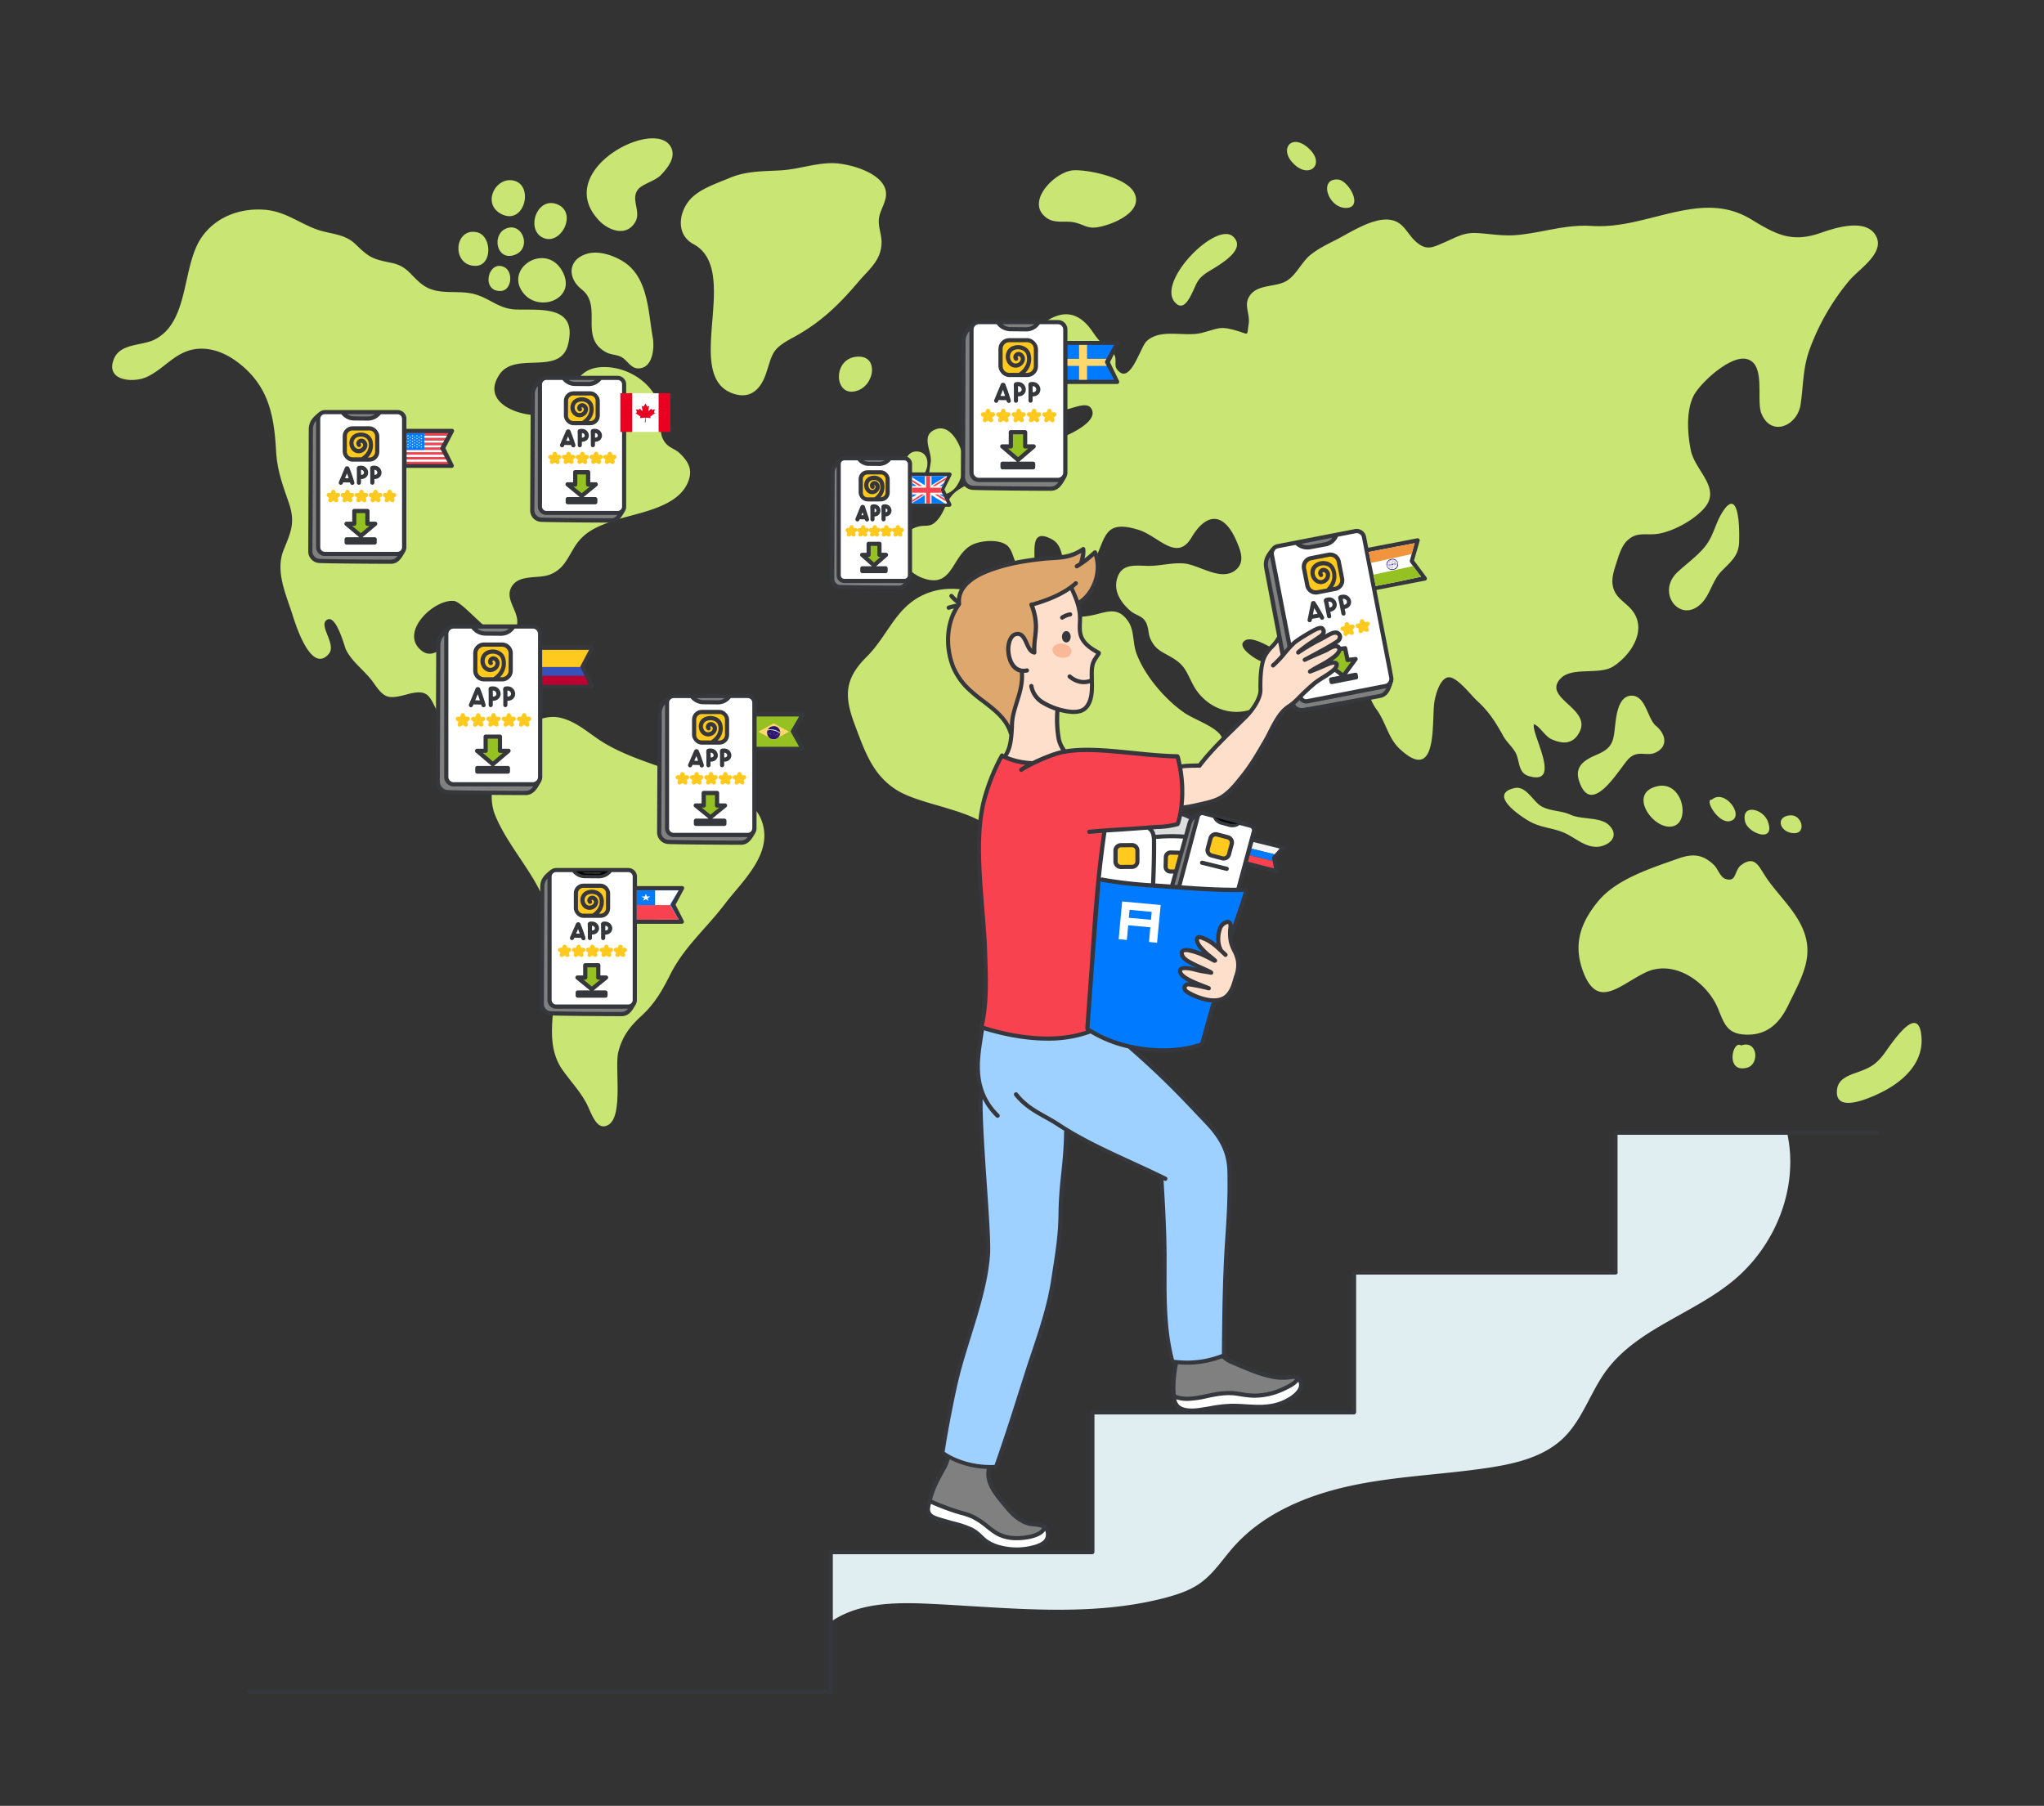 <svg xmlns="http://www.w3.org/2000/svg" xmlns:xlink="http://www.w3.org/1999/xlink" viewBox="0 0 1222.39 1080" xmlns:v="https://vecta.io/nano"><rect x="0" y="0" width="1222.39" height="1080" fill="#333333" stroke="none"/><style><![CDATA[.M{fill:#36373c}.N{fill:#fff}.O{fill:#ffc91d}.P{fill:none}.Q{fill:gray}.R{fill:#f8424f}.S{fill:#95c122}.T{fill-rule:evenodd}.U{fill:#007aff}.V{fill:#fddfcc}.W{stroke-miterlimit:10}.X{clip-path:url(#I)}]]></style><defs><clipPath id="A"><path d="M638.41 206.26h27.88l-5.35 9.64a1.26 1.26 0 0 0 0 1.19l5.4 10.06h-27.93Z" class="P"/></clipPath><clipPath id="B"><path d="M633.43 206.08h40.82v21.25h-40.82z" class="P"/></clipPath><clipPath id="C"><path d="M401 540.6a1 1 0 0 0 0 1l4.85 8.45h-25v-17.54h25Z" class="P"/></clipPath><clipPath id="D"><path d="M380.76 532.45h37.68v17.72h-37.68z" class="P"/></clipPath><clipPath id="E"><path d="M452.49 428.53h25.39l-4.88 8.36a1 1 0 0 0 0 1l4.92 8.72h-25.43Z" class="P"/></clipPath><clipPath id="F"><path d="M765.31 507.47 761 512.3a.86.86 0 0 0-.25.79l1.16 6.34-15.59-4.11 3.28-11.8Z" class="P"/></clipPath><clipPath id="G"><path d="m748.82 503.4 22.84 5.65-3.73 11.78-22.84-5.65 3.73-11.78z" class="P"/></clipPath><clipPath id="H"><path d="m846 324.86-2.82 10.21a1.49 1.49 0 0 0 .29 1.42l6.5 8.63-27.23 5.35-4.14-20.35Z" class="P"/></clipPath><clipPath id="I"><path d="M371 235.17h29.92v23.15H371z" class="P"/></clipPath><clipPath id="J"><path d="M243.18 259h25l-4.78 8.5a1.12 1.12 0 0 0 0 1.12l4.83 8.88h-25.05Z" class="P"/></clipPath><clipPath id="K"><path d="M237.21 259.03h36.18v18.55h-36.18z" class="P"/></clipPath><clipPath id="L"><path d="M352.29 409.56h-28.06v-20.92h28.06l-5.31 10.05 5.31 10.87z" class="P"/></clipPath><clipPath id="M"><path d="M322.57 388.38h36.25v21.14h-36.25z" class="P"/></clipPath><clipPath id="N"><path d="M566.44 301.12h-21.02v-16.35h21.02l-3.96 8.25 3.96 8.1z" class="P"/></clipPath><clipPath id="O"><path d="M541.87 284.51h26.14v16.99h-26.14z" class="P"/></clipPath><path id="P" d="M237.21 276.16h36.18v1.43h-36.18z"/><path id="Q" d="M237.21 274.73h36.18v1.43h-36.18z"/></defs><path d="M196.68 391c4.49-5.32-5.39-16-1.86-19.69 5.69-6 11.35 15.68 11.92 16.88 3.79 8 11.69 13 16.69 20.22 6.58 9.51 8.78 9.85 20.38 6.75 12.77-3.4 13.07 1.32 18.7 12.52 4.15 8.24 6.37 11.07 16 11.65 5.52.34 20.31-3.51 24.47 1.18 4.71 5.32-1.72 10.51-4.14 16.1-4.19 9.69-6.82 20.71-2.75 30.84 6.15 15.28 18.44 29.27 26.12 44 8.62 16.57 9.73 36.66 9.85 55 .12 17.72-6.64 37.64 4.26 53.29 4.88 7 10.38 12.57 14.42 20.17 3 5.67 6 17.13 13.22 12.73 8.81-5.34 3.64-34.39 5.75-43.18 2.26-9.42 7-15.59 14-22 7.85-7.25 12.3-15 17.09-24.55 8.43-16.75 21.38-27.39 32.6-42.16 10.7-14.09 29.28-30.17 22.12-49.88-5.22-14.37-21.95-15.49-34-21.54-19.14-9.65-41.1-13.8-59.55-24.58-8.33-4.87-15.61-12.15-25-15-9.1-2.76-14.15 1.1-22.72 2.42-5.48.84-16.21 1-21.14-1.81-14-7.93 3.71-12.81 1.57-23.18-2.58-12.49-32.55 12.45-22.09-6 2.26-4 17-16.44 4.86-19.32-9.19-2.18-16.51 15.46-26.15 6.59-12-11 8.43-30.23 20.15-29.06 7.67.77 35.16 40.48 37.86 13.48.81-8.07-8.34-15.11-2.79-22.8 4.68-6.5 15.43-3.9 22.07-6.35 8.66-3.19 10.81-10.12 15.43-17.26 5.57-8.6 13.65-11.87 23.09-15.1 13.47-4.61 36.77-7.3 43.79-21.83 3.83-7.93 1.21-13.12-4.46-18.5-2.53-2.4-6.25-3.26-8.5-6.12-4.24-5.37-2.33-10.88-2.76-17.07-1.14-16.71-18.4-28.76-34.67-28.31-22.85.63-14.72 25.78-35.83 28.58-12.38 1.63-37.82-6.62-25.94-24.2 9.51-14.07 36.32 1.23 41-18 5.81-23.64-16.81-20.34-31.15-20.81-10.28-.33-15.46-6.63-24.78-9.17-10.52-2.87-22.18 1.28-31.46-5.91-7.17-5.55-8.6-10.86-18.36-12.84-11.65-2.35-13.26-3.3-21.41-11.15-6.73-6.47-15.1-5.88-23.35-8.89-10.85-4-18.76-10.71-30.84-11.69-14.71-1.2-29.47 4.25-37.89 16.58-11.94 17.48-7.08 50.28-27.94 61-7.61 3.91-20.57 2.1-24.45 11.66-5.34 13.17 11.55 14.45 19.61 10.77 10.28-4.7 16.89-14.79 28.65-16.61 10.08-1.56 19.64 2.76 27.33 9 17.23 13.89 20.23 31.18 21.43 52.17.64 11.37 3.91 20 7.55 30.55 4.11 11.93 1.31 17.49-3.1 28.44-5 12.5 1.27 26.05 5.21 38.26 1.46 4.52 11.03 36.54 21.89 23.73zm952.44 229.29c-1.65-22.16-18.95 5.55-22.57 10.21-4.61 5.93-7.56 7.77-14.51 10.35-5.13 1.9-12.43 3.76-13.37 10.37-2.18 15.26 19.2 5.57 25.49 2.56 12.95-6.2 26.17-17.32 24.96-33.49zm-107.86 4.96c-5.18-3.56-9.67 16.81 3.55 13.3 7.59-2.01 6.42-16.81-3.55-13.3zm28.06-23.84c9.58-19.71 18.09-33.09 4.57-53.72-5.15-7.86-11.87-14.57-17.24-22.27-4.7-6.75-6.78-14.24-15.22-8.16-4.52 3.25-2.58 10.6-9.47 8.41-3.15-1-4.66-6.08-6.79-8.17-6.57-6.44-12.47-7.24-21.44-4.06-16 5.67-37 12.21-48 25.59s-15 26.43-8.77 42.58c8.68 22.29 21.73 7.4 37.1 0 17-8.18 36.92 5.63 43.51 21.91 3.69 9.11 5.53 15 16.89 15.27 12.45.26 19.74-6.88 24.86-17.38zM518.19 392.92c-13.72 13.61-13.21 24.24-6.66 41.46 5.59 14.72 10.22 28.68 24.09 37.72 18.11 11.8 59.36 11.8 65.77 35.84 4.78 17.88 6.43 37.75 7.42 56.22.88 16.53-2.67 44.39 19.07 48.07 20.21 3.42 33.27-17.83 41.51-33 11.34-20.88 23.15-43.87 31.57-66.09 3.29-8.69 2.33-18.81 5.68-28.1 2.25-6.23 5.51-12.06 7.71-18.33 3.35-9.56 4.08-11.28 12.19-17.25 14.52-10.69-9.68-17.29-18.24-23.17-11.55-7.92-24.09-22.58-28.82-36-2.08-5.91-1.13-13.19-4.67-18.52-6.47-9.75-13.52-5.34-22.4-3.66-17.18 3.26-35.9-3-51.86-8.59C586 354.42 571 349 555.7 354.36c-19.7 6.93-23.93 25.08-37.51 38.56zM939.3 487.3c-5.83-2.7-12.38-2-17.82-5.29-4.71-2.87-8.93-12.2-15.63-10.71-17.07 3.81 5.24 18.14 9.86 20.48 6.74 3.43 14.1 3.5 20.81 6.77s13.58 9.91 21.84 7.33c6.65-2.07 9.21-7.54 3.58-12.66-5.17-4.69-16.35-3.02-22.64-5.92zm104.33 4.05c1.66 7.11 18.37 13.11 13.65.06-2.88-7.99-16.16-10.86-13.65-.06zm29.48 6.94c7.37 0 4.47-11.41-2.77-10.64-9.12.96-5.7 10.64 2.77 10.64zm-82.53-27.94c-15.45 4.06-4.47 21.69 5.65 23.8 16.1 3.36 11.77-28.42-5.65-23.8zm33.2 7.87c-4.76-.38 3.79 14.62 10.9 12.84 9.22-2.3-2.97-19.67-10.9-12.84zm-33.43-44.1c-5.1-4.22-6.08-18-14.45-18.07-7.09-.05-8.83 9.21-9.6 14.7-1.46 10.53-.32 15.81-10.68 20.3-6.94 3-14.33 6.54-11.27 16 7.48 23 24.7-8.63 29.87-13.47 5.7-5.34 10.55-.77 16.28-3.69 7.5-3.89 5.33-11.24-.15-15.77zm-438.67-88.45c18.84 6.91 17.18-14.28 30.31-20.13 5.19-2.32 14.94-3.06 19.78.27 4.63 3.18 4.11 11.55 8.61 14.31 17.32 10.62-1.43-28.05 18.35-17.77 7.07 3.66 5.48 10.82 8.74 16.15 4.8 7.87 11.26 7.75 16-1.09 8.16-15.28 5.87-27.16 27.44-20.53 11.82 3.64 22.85 19.44 31.64 4.61 9.22-15.57 19.65-14.73 26.82 1.88 2.47 5.73 5.62 13-.74 17.82-8.72 6.54-21.61-3.42-30.46-4.2-7.22-.64-14.44 1.56-21.68 1.44-8-.14-16.11-1.61-18.59 8.25-1.89 7.54 3 14.36 8.43 18.89 2.37 2 5.86 2.66 7.92 5.07 2.93 3.42 2.15 7.78 3.63 11.17 2.87 6.59 6.59 7.76 12.2 11 8.44 4.82 9 8.2 13.25 16.4 6.86 13.31 22.4 20.43 36.83 14.35 5.48-2.31 13.47-8.88 14.3-15.25 1.32-10.06-7.85-10.82-14.24-14.86-2.09-1.33-9-6.2-6.81-9.29 4.87-7 23.68 8.78 29.6 9.43 15 1.64 28.87-4.05 40.2 10.68 4.58 5.94 5.48 13.92 10 20 5.42 7.35 7 17.1 13.63 23.39 23 21.69 19.36-14.95 20.88-27.12.48-3.89 3-14.15 8-15.4s13.78 10.43 17.52 13.88c7.31 6.71 11 12.61 15.8 21.21 2 3.65 5.45 6.4 7.37 10 2.49 4.69 1.36 12 7.87 13.93 20.44 6 1.15-25.66 3.09-31 3.37 1 6.49 7.16 10.52 8.95 6.39 2.85 12.84 3.39 16.77-4.42 7.1-14.13-22.55-20.15-11.35-31.91 6.86-7.2 23.09-1.87 31.51-7.24 9.7-6.19 19.1-19.62 13-30.88-4-7.41-11.94-8.84-13.39-17.76-.71-4.35.89-9.06 2.2-13.13s3-9.88 6.17-13.1c6-6.12 11.44-3.21 19.05-4.48 9.15-1.51 21.8-8.48 27.74-15.72 9.71-11.85-5.94-21.93-8.42-34.22-2-9.71-2.91-23.51 1.68-32.55 3.88-7.62 21.89-24.3 31.63-22 11.8 2.78 5.67 24.54 8.87 32.5 5.82 14.48 21.57 7.51 23.47-5.3 1.82-12.25 1.21-22 5.83-34.14a138.52 138.52 0 0 1 23.58-40.3c5.7-6.69 22.62-17.16 14.83-27.7-6.7-9.06-24.37-3.23-32.31-.45-17.41 6.09-26.82.76-41.59-8.18-15.67-9.47-31.32-7.62-48.57-3.57-16 3.74-30.31 8.6-46.83 7.57-15.43-1-28.86 3.93-44.08 5.39-8.93.86-15.67-.64-24.36-1.13-8.16-.46-12.44 2.56-19.77 5.68-6.6 2.81-10.14 4.9-16.07.08-6.45-5.25-7.74-13.26-17.59-13.82s-22.42 7.74-30.71 12c-5.12 2.62-10.8 5.34-15.33 9-5.43 4.32-8.19 11.46-13.88 15.32-6.29 4.26-16.75 2.14-21.93 8.35-4.92 5.89-.29 11.25-1.28 17.67-1.17 7.66.44 6.33-6.82 4.22-10.63-3.09-10.57-1.56-21.17 1.18-10.45 2.69-24.74-2.95-33.12 5.07-3.87 3.7-10.07 27.58-17.91 16.34-1.21-1.74-.12-5.46-1-7.55-1.7-4-4.16-4.55-7.16-7.17-4.63-4-5.67-7.52-9.66-11.76-12.52-13.3-26-1.81-35.59 7.78-4.44 4.43-9.78 8.36-13.35 13.56-3.69 5.37-5.3 11.54-9.51 16.6-4.43 5.33-11.67 9.62-10.78 17.73 1.11 10.23 7.22 6.71 13.56 4.54 11.69-4 4.82 2.86 15.17 6.18 6.84 2.18 11.32-3.37 13-9.37 2-7.25-5.33-34.34 10.94-32 18.41 2.59-16.72 23.61 1.41 26.22 4 .58 14.41-5.64 17.61-1.26 4.5 6.14-6.6 12.42-10.28 14.39-6.92 3.71-14.43 6.06-21.27 10-11.32 6.47-8.24-.91-18.51-.77-7.67.11-9.38 8.54-12.84 13.6-4.89 7.15-10.64 7.68-17.13 12.33s-6.69 11.45-11.39 17.08c-5.24 6.26-7.69 2.06-14.66 5.38-16.36 7.62-7.13 25.09 5.38 29.68zm488.4-22.67c.26-8.17-.37-32.71-10.43-16-4.07 6.75-5 13.89-10.2 20.15-4.82 5.81-10.87 10-16.28 15.06-13 12.24 1.76 31.2 14.29 18.7 5.29-5.29 6.5-13.54 12-19.23 5.73-5.92 10.79-9.49 10.62-18.68zm-483.45-46.72c-1.1 7.86-4.47 22.2 8.59 19.22 9.28-2.12 11.86-15.52 10.42-23.13-1.23-6.48-7.29-18.66-15.72-15.73-9.92 3.44-2.4 13.36-3.29 19.64zm-10.71 9.4c8.17 3.86 13.35-14.87 2.76-15.67-8.37-.63-9.85 12.34-2.76 15.67zM414.71 146c29.23 15.69-7.45 79.56 24.29 89.57 10.58 3.34 16.4-3.78 19.24-12.54 4-12.26 3.45-14.36 16.12-21.21 16.18-8.75 27.21-19.36 39-33.29 6.31-7.47 13.61-12.67 13.85-23.31.11-4.7-1.95-9.14-1.63-13.83.36-5.13 3.89-9.43 4.28-14.52 1-13-22-19.34-32.34-19.3s-20.27 3.72-30.57 4.31c-10.81.62-20.69.32-30.73 4.59-8.05 3.42-18.95 6.82-24.42 13.91-6.24 8.07-7.05 20.28 2.91 25.62zm98.84 87.32c9.87-4.07 11.89-21.54-1.7-19.93-14.71 1.75-12.79 25.9 1.7 19.93zm-165.68-60.25c12.92 10.18-2 29 14.84 37.72 2.86 1.48 6.33 1.23 9.18 2.9 3.35 1.95 5.38 6.63 9.83 6.64 8.73 0 9.75-12.27 8.65-18.45-2.72-15.31-2.73-35.5-16.94-45-6.05-4.05-15.49-7.33-22.74-5-11.17 3.55-11.37 14.46-2.82 21.19zm355.83 8.74c4.6 3.71 8-4.16 9.46-7.07 2.65-5.46 2.91-7.9 8.47-11.63 4.75-3.2 25-13.24 15.78-21.65-10.41-9.54-47.86 28.94-33.71 40.35zm-392.16-8.71c8.6 15.42 34.82 6.08 24.42-11.46-9.48-15.97-32.27-2.64-24.42 11.46zm-9.89-13.29c-9.75-4.89-14.28 14.71-2.21 14.21 6.66-.27 7.64-11.49 2.21-14.21zm-17.29-.81c10.3 0 9.86-18.19.8-20.11-13.71-2.89-15.31 20.11-.8 20.11zm16.53-21.37c-6.35 5.09-3.24 17.42 5.76 15.16 12.72-3.19 5.43-22.39-5.76-15.16zm24.34 4.77c10.6 4.17 20.25-15.42 7.92-20.24s-19.04 15.84-7.92 20.24zm33-10.54c5.57 5.9 16.15 10 21.56 1.13 3.91-6.4-2.69-13.46 1.55-19.4 2.62-3.65 10.39-5.16 14.06-9.07 4.08-4.35 9.08-10.61 5.75-16.7-9.66-17.69-71.15 14.18-42.92 44.04zm267.83-1.44c4.89 3.42 10.84 1.44 16.28 2.55s7.73 3.8 13.48 3c8.84-1.22 28.78-9.17 22.33-21-4.81-8.83-27-13.53-36-13.13-10.92.44-29.7 19.05-16.09 28.58zm-326.47-2.54c13.48 7.23 19.68-15.56 8.74-19.51-11.23-4.06-20.72 13.09-8.74 19.51zm505.31-3.52c10.91 0 1.58-16.64-4.81-17-11.69-.72-5.83 17 4.81 17zm-31.03-26.21c9.39 9.24 19.52-.45 8-10.11-9.96-8.33-17.1 1.6-8 10.11z" fill="#c9e573"/><path d="M191.07 336.74c5.86.25 32.41.45 40.79.45h2c4.29-.05 6.25-3.45 8-6.45l.57-1a1.26 1.26 0 0 0 .13-.37 5.16 5.16 0 0 0 .46-2.11v-47.45h27.13a1.22 1.22 0 0 0 1.06-.59 1.24 1.24 0 0 0 .07-1.21l-4.94-10 5.05-9.72a1.28 1.28 0 0 0 0-1.23 1.26 1.26 0 0 0-1.07-.6h-27.26v-6a5.29 5.29 0 0 0-5.32-5.23h-43.39a5.31 5.31 0 0 0-3.35 1.2 1.45 1.45 0 0 0-.32.18l-.46.41c-3 2.61-5.53 4.86-5.57 9.92l-.08 21.24-.23 51.33a7 7 0 0 0 6.73 7.23zm132.61-24.63c5.71.24 31.68.43 39.89.43h1.94c4.22-.05 6.14-3.3 7.84-6.17l.55-.92a1.3 1.3 0 0 0 .13-.36 4.86 4.86 0 0 0 .45-2v-45.25H401a1.25 1.25 0 0 0 1.11-1.82l-4.81-9.53 4.92-9.23a1.25 1.25 0 0 0-1.1-1.84h-26.64v-5.65a5.14 5.14 0 0 0-5.23-5h-42.36a5.32 5.32 0 0 0-3.28 1.14 1.2 1.2 0 0 0-.31.18l-.45.39c-2.8 2.39-5.43 4.64-5.47 9.51l-.08 20.31-.23 48.87a6.81 6.81 0 0 0 6.61 6.94zM581.85 293c6.38.28 35.35.51 44.5.51h2.16c4.64-.05 6.76-3.8 8.63-7.12l.61-1.08a1.11 1.11 0 0 0 .13-.36 5.72 5.72 0 0 0 .49-2.31v-53h29.72a1.25 1.25 0 0 0 1.06-.59 1.22 1.22 0 0 0 .06-1.2l-5.42-11.24 5.55-10.9a1.24 1.24 0 0 0-.05-1.22 1.25 1.25 0 0 0-1.06-.6h-29.87v-6.8a5.69 5.69 0 0 0-5.69-5.69h-47.24a5.61 5.61 0 0 0-3.7 1.38.84.84 0 0 0-.24.14l-.5.45c-3.22 2.88-6 5.36-6 10.92l-.09 23.82-.26 56.94a7.61 7.61 0 0 0 7.21 7.95zM409 530.53a1.23 1.23 0 0 0-1.07-.61h-27v-5.72a5.19 5.19 0 0 0-5.28-5.08h-42.97a5.36 5.36 0 0 0-3.31 1.15 1.45 1.45 0 0 0-.32.18l-.46.39c-2.83 2.41-5.49 4.69-5.53 9.6l-.08 20.67-.23 49.18a6.86 6.86 0 0 0 6.68 7c5.81.24 32.07.44 40.39.44h2c4.25 0 6.2-3.32 7.92-6.21l.56-.94a1.16 1.16 0 0 0 .13-.37 4.85 4.85 0 0 0 .46-2.05v-45.67h26.87a1.25 1.25 0 0 0 1.06-.6 1.24 1.24 0 0 0 .05-1.22l-4.87-9.59 5-9.32a1.23 1.23 0 0 0 0-1.23zm-9.6-114.17l-.47.4c-2.89 2.45-5.62 4.77-5.65 9.75l-.08 20.92-.24 50.22a7 7 0 0 0 6.81 7.12c6 .25 32.8.45 41.35.45h2.05c4.34 0 6.33-3.37 8.08-6.31l.58-1a1 1 0 0 0 .13-.37 4.88 4.88 0 0 0 .47-2.08V449H480a1.25 1.25 0 0 0 1.07-.59 1.28 1.28 0 0 0 0-1.23l-5-9.8 5.11-9.51a1.25 1.25 0 0 0-1.1-1.84h-27.69v-5.85a5.27 5.27 0 0 0-5.38-5.15h-44a5.43 5.43 0 0 0-3.36 1.17 1.06 1.06 0 0 0-.25.16z" class="M"/><path d="M596.08 193.9v.08a10.58 10.58 0 0 0 8.34 4.15l9.22.08h.09a9.78 9.78 0 0 0 7.79-3.9l.31-.42h10.82a3.19 3.19 0 0 1 3.19 3.19v85.49a3.19 3.19 0 0 1-3.19 3.18h-47.22a3.19 3.19 0 0 1-3.19-3.18v-85.48a3.19 3.19 0 0 1 3.19-3.19zm-259.7 33.34a9.65 9.65 0 0 0 7.45 3.61l8.05.07h.12a9.84 9.84 0 0 0 7.64-3.69h9.65a2.64 2.64 0 0 1 2.73 2.54v73.27a2.64 2.64 0 0 1-2.73 2.54h-42.4a2.64 2.64 0 0 1-2.73-2.54v-73.26a2.64 2.64 0 0 1 2.73-2.54zM204.1 247.71a9.83 9.83 0 0 0 7.67 3.77l8.19.07h.04a9.81 9.81 0 0 0 7.75-3.82h9.87a2.79 2.79 0 0 1 2.82 2.73v76.84a2.78 2.78 0 0 1-2.82 2.73h-43.27a2.77 2.77 0 0 1-2.82-2.73v-76.86a2.78 2.78 0 0 1 2.82-2.73zM413 417.51a9.91 9.91 0 0 0 7.66 3.69l8.56.08h.08a9.72 9.72 0 0 0 7.64-3.7l.08-.1h10a2.77 2.77 0 0 1 2.88 2.65v75.32a2.77 2.77 0 0 1-2.88 2.65h-44a2.78 2.78 0 0 1-2.88-2.65v-75.29a2.78 2.78 0 0 1 2.88-2.65zm-70.7 104.08a9.76 9.76 0 0 0 7.52 3.64l8.23.06h.08a9.68 9.68 0 0 0 7.66-3.72h9.8a2.69 2.69 0 0 1 2.78 2.58v74a2.69 2.69 0 0 1-2.78 2.59h-42.91a2.69 2.69 0 0 1-2.78-2.59v-74a2.69 2.69 0 0 1 2.78-2.58z" class="N"/><path d="M1068.94 678.3H967V760a1.92 1.92 0 0 1 0 .41 1.5 1.5 0 0 1-1.5 1.5H810.64v82a1.42 1.42 0 0 1-.33.92 1.5 1.5 0 0 1-1.29.74H654.14v82a1.68 1.68 0 0 1-1.59 1.6H497.67v40.21c16.11-10.77 37.39-11.15 57-10.26 47.57 2.14 96.1 8.51 142.17-3.53 7.48-2 15-4.46 21.24-9 7.84-5.68 13.15-14.1 19.56-21.35 18.15-20.53 45-31.43 71.82-37s54.41-6.38 81.5-10.55c15.9-2.45 32.5-6.5 44.06-17.71 11.3-11 16-27 25.22-39.77 18.62-25.65 52.69-34.41 76.94-54.82 21.94-18.45 35.18-47.29 33.3-75.89a80.11 80.11 0 0 0-1.54-11.2Z" fill="#e1eef1" class="T"/><path d="M1122.48 676.16H966.1a1.25 1.25 0 0 0-1.25 1.25v82.37H809.78a1.25 1.25 0 0 0-1.25 1.25v82.41h-83.91a73.51 73.51 0 0 1 12.15-1.37l8.23.32c6.55.4 13.32.81 20.3-1.44 3.23-1 12-5 13.77-10.68a6.94 6.94 0 0 0-1.34-6.48c-1.29-1.67-3.71-1.75-5.52-1.52a31.87 31.87 0 0 1-9.28.16c-7.26-1.19-14-3.93-21.38-7.1-.57-.25-1.15-.49-1.75-.73a24.91 24.91 0 0 1-6.74-3.58 2 2 0 0 0 .05-.26 1.2 1.2 0 0 0 .15-.56v-3c.1-13.52.3-41.65 1.87-64.73 1.08-15.92 1.71-26.68 1.4-41.91-.24-11.38-4.24-20.13-13.83-30.21l-4.56-4.79c-12.14-12.8-21.14-22.28-38.51-37.62a93.43 93.43 0 0 0 16.12 1.44 69.87 69.87 0 0 0 23.52-3.74 1.25 1.25 0 0 0 .82-1.15 1.34 1.34 0 0 0 .13-.27l2.52-9 4-14.24a1.23 1.23 0 0 0-.61-1.41 11.8 11.8 0 0 0 8.56-3.13c3-3 4-6.44 5.11-10.08l.27-.89c.12-.42.25-.83.38-1.24a20.39 20.39 0 0 0 1.18-9.48 22 22 0 0 0-2.37-6.69 23.52 23.52 0 0 1-1.91-4.77c-.13-.54-.23-1.09-.32-1.68a.82.82 0 0 0 .14-.26c1.13-3.52 2.38-7.09 3.58-10.55 2.09-6 4.25-12.21 5.94-18.43a1.25 1.25 0 0 0-.88-1.54 1.27 1.27 0 0 0-.82.08 1.22 1.22 0 0 0-.47-.07h-2.39l3.56-13.25 17.42 4.64a1.25 1.25 0 0 0 1.17-.29 1.23 1.23 0 0 0 .38-1.15l-1.41-7.43 4.92-5.55a1.23 1.23 0 0 0-.61-2l-17.44-4.64 1-3.67a4 4 0 0 0-2.84-4.91L720 485.1a4 4 0 0 0-2.67.22 1 1 0 0 0-.27.11l-.15.07a21.44 21.44 0 0 0-4 2.48 39.84 39.84 0 0 0-5.57-2.33c.08-.46.14-.93.21-1.4h.24a79.44 79.44 0 0 0 9.27-1.72l1.84-.42c4.15-.92 8.45-1.88 12.25-4.2 5-3.05 8.67-7.64 12.21-12.07l.64-.84c5.49-6.87 9-12.87 13.35-20.47 1-1.68 2-3.59 3-5.63 2.18-4.23 4.45-8.61 6.91-11.62a20.19 20.19 0 0 1 4.52-4l.83-.58a6.35 6.35 0 0 0 5.77 3.18 9 9 0 0 0 1.35-.11c6.92-1 40.93-7.38 45.9-8.4 4.54-.94 5.9-5 7.11-8.63l.4-1.18a1.48 1.48 0 0 0 .05-.41 5.54 5.54 0 0 0 0-2.33l-.69-3.82-9.35-48.15 29.18-5.62a1.25 1.25 0 0 0 .76-2l-7.46-10 3.37-11.72a1.25 1.25 0 0 0-1.43-1.57l-29.32 5.66-1.3-6.68a5.71 5.71 0 0 0-6.67-4.49l-46.39 9a5.64 5.64 0 0 0-3.37 2.06.88.88 0 0 0-.21.18l-.4.53c-2.61 3.44-4.86 6.41-3.83 11.88l3 15.8 4.71 24.72a21.87 21.87 0 0 1-4 5.32 23.85 23.85 0 0 0-4.51 6.05c-2 4.06-2.88 11-2.67 20.72a.66.66 0 0 0 0 .15c-.12 4.64-4.31 10.85-8.41 14.95Q741 431 737.81 434c-7.25 7.08-14.72 14.39-21.06 22.57l-2.51.07a61.69 61.69 0 0 0-7.63.49c-.31-1.54-.65-3.08-1-4.61a1.3 1.3 0 0 0-.3-.51 1.25 1.25 0 0 0-1.16-.94c-8.87-.18-18-1.09-26.79-2-14.57-1.45-28.39-2.83-40-.95a1.91 1.91 0 0 0-.15-.28 15.7 15.7 0 0 1-3-7.38 68.54 68.54 0 0 1-.61-14.75 39.57 39.57 0 0 0 5.35 1.07c5.44.7 9.24-.3 11.6-3 4-4.63 3.8-11.46 3.65-17.48 0-1.94-.1-3.77 0-5.39.24-4 1.12-5.22 3-8l.91-1.32a1.18 1.18 0 0 0 .21-.81 1.24 1.24 0 0 0-.61-1.4c-4-2.16-7.92-4.68-9.67-8.39-1.23-2.61-1.11-5.49-1-8.53a38.79 38.79 0 0 0 0-4.94 32.56 32.56 0 0 0-1.11-6l.09-.05c9.84-6.19 14.49-20.95 10-31.59a1.25 1.25 0 0 0-1.58-.68 1.22 1.22 0 0 0-.56.3c-1.84 1.7-3.58 3.18-5.28 4.48a15.72 15.72 0 0 0 .44-5.75 1.24 1.24 0 0 0-1.41-1.06 1.23 1.23 0 0 0-.71.35c-6.35 4.26-11.89 4.59-17.76 4.95l-4.94.37c-10.75 1.15-23.39 3-35.69 8.1-4.85 2-15.36 7.46-16.21 17.06a27.53 27.53 0 0 1-2.41-2.43 1.23 1.23 0 0 0-1.75-.07 1.26 1.26 0 0 0-.07 1.78 19.48 19.48 0 0 0 4 3.68 45.25 45.25 0 0 0-5.12 1.31 1.26 1.26 0 0 0-.78 1.59 1.24 1.24 0 0 0 1.59.77c.79-.27 1.72-.51 2.64-.74-5.55 9.83-6.24 23.26-1.6 35.27a40.65 40.65 0 0 0 9.9 14.1 96.07 96.07 0 0 0 8.6 7.09c7 5.36 13.66 10.42 16.06 18.71a1.26 1.26 0 0 0 .24.46c-.4 4.4-1.12 8.17-3.22 11.55l-.23-.12s-.11 0-.16-.06a.42.42 0 0 0-.15-.12 1.25 1.25 0 0 0-1.71.46 119.48 119.48 0 0 0-11 27.68c-4.73 18.87-2.72 43.51-.94 65.25.75 9.11 1.45 17.72 1.68 25.63l.11 3.58c.43 13.75.87 28-2.44 41a1.23 1.23 0 0 0 .43 1.27l-.74 5.08c-1.47 9.49-3.18 20.51.35 31.31a1.39 1.39 0 0 0-.14.45c-.92 9.57.65 32.68 2.17 55 1.26 18.62 2.45 36.21 2 42.94-1.14 15.48-6.34 32.24-11.37 48.44-2.75 8.85-5.34 17.2-7.3 25.3a360.62 360.62 0 0 0-7.76 44.11 1.22 1.22 0 0 0 .07.54 1.24 1.24 0 0 0 .49 1.23c.7.51 1.45 1 2.21 1.45a1.22 1.22 0 0 0-.4.65 22.63 22.63 0 0 1-2.84 6.41c-.86 1.53-1.94 3.43-3.21 6a59.64 59.64 0 0 0-5.68 16.77c-.88 6 4.69 7.64 7.69 8.53l1 .32c2.22.74 4.49 1.34 6.69 1.91a60 60 0 0 1 11.46 3.92 22 22 0 0 1 5.06 3.92c1 .89 1.92 1.8 3 2.61a25.86 25.86 0 0 0 8.4 4c.61.18 1.23.33 1.86.48H496.81a1.25 1.25 0 0 0-1.25 1.25v82.22H149a1.25 1.25 0 0 0 0 2.5h347.81a1.25 1.25 0 0 0 1.25-1.25v-82.2h155.13a1.47 1.47 0 0 0 1.34-1.35v-82.24h155.13a1.24 1.24 0 0 0 1-.53 1.29 1.29 0 0 0 .37-.89v-82.24h155.13a1.25 1.25 0 0 0 1.25-1.25 1.27 1.27 0 0 0-.06-.28v-82.09h155.13a1.25 1.25 0 0 0 0-2.5zm-469.2 167.28a1.25 1.25 0 0 0-1.25 1.25V927h-34.88a42.01 42.01 0 0 0 3-.84c2.74-.92 6.51-2.56 7.56-6.21A8.27 8.27 0 0 0 628 917c-.45-5.81-5.49-6.3-9.16-6.65a24.91 24.91 0 0 1-3.16-.43 14.91 14.91 0 0 1-3.63-1.49c-4.5-2.41-7.3-5.82-10.54-9.76l-.7-.86c-4.68-5.68-9.52-11.57-8.16-19a1.48 1.48 0 0 0 0-.42c.85 0 1.7 0 2.54-.1a1.23 1.23 0 0 0 .74-.33 1.25 1.25 0 0 0 .81-.73c5.3-13.26 9.54-26.87 13.65-40l6.17-19.37 2.21-6.6c5-14.86 10.15-30.22 12.52-46l.94-6.17c1.75-11.25 3.25-21 3.39-33.09.12-9.69.9-17.18 1.66-24.42s1.51-14.51 1.65-24c11.9 7.09 24.9 13.07 37.55 18.87l16.89 7.91.27 4.66c.82 14.09 1.67 28.65 1.63 42.94v5.21c-.1 18.13-.22 38.67 4.57 56.6a4.62 4.62 0 0 0 1.35 1.59l.72.1c-1 5.76-1.8 11.89-1.29 17.95.24 2.92.63 5.94 2.47 8a8.3 8.3 0 0 0 2.4 1.85z" class="M"/><path d="M606.29 437.07l.13-2.71a32.93 32.93 0 0 1 .5-5.52c.67-3.21 1.59-6.13 2.47-9 1.73-5.55 3.37-10.79 3-17.41a12.25 12.25 0 0 0 2-.22 1.25 1.25 0 0 0-.47-2.46 6.76 6.76 0 0 1-5.67-1.12c-2.26-1.76-3.76-5.4-4-9.75-.14-2.58.73-7.7 3.49-8.43 2.39-.63 3.44 1.07 5.14 4.84 1.22 2.7 2.47 5.49 5.14 6.1a1.23 1.23 0 0 0 .63.12 1.25 1.25 0 0 0 1.16-1.33 46.69 46.69 0 0 1 .46-8.61c.25-2.2.5-4.48.53-6.76a36.22 36.22 0 0 0-2.25-12.33c9-2.63 16-5.71 21.49-9.49 2.15 4.79 4.09 9.53 4.55 14.74a35.6 35.6 0 0 1 0 4.62c-.13 3.21-.26 6.53 1.23 9.7 1.9 4 5.86 6.78 9.7 8.94l-.33.49c-2 2.86-3.19 4.58-3.48 9.25-.09 1.64-.06 3.42 0 5.31a.73.73 0 0 0-.2.05c-3.66 1.3-7.69.4-11-2.47a1.25 1.25 0 0 0-1.63 1.9c3.89 3.32 8.56 4.44 12.93 3.12.06 4.93-.21 10.11-3.1 13.48-1.77 2.07-4.84 2.79-9.38 2.2a39.37 39.37 0 0 1-15.39-5.51A12.94 12.94 0 0 1 618 410a1.26 1.26 0 0 0-2.48.39 15.58 15.58 0 0 0 7 10.58 43.42 43.42 0 0 0 8.53 4v.63a71.64 71.64 0 0 0 .64 15.27 19.51 19.51 0 0 0 2.89 7.78c-4.27.92-11.4 3.71-17.32 6.62a1.4 1.4 0 0 0-.4-.11 44.67 44.67 0 0 1-14.23-3c2.7-4.43 3.24-9.28 3.66-15.09z" class="V"/><path d="M635.22 370.61a1.24 1.24 0 0 0 .69-.21 11.13 11.13 0 0 1 4.28-1.72 1.25 1.25 0 0 0-.42-2.47 13.72 13.72 0 0 0-5.24 2.11 1.25 1.25 0 0 0 .69 2.29zm2.48 6.82c-1.46 0-2.6 1.49-2.6 3.39s1.14 3.39 2.6 3.39 2.59-1.49 2.59-3.39-1.14-3.39-2.59-3.39z" class="M"/><path d="M776.68 829.53c-1.22 3.92-7.84 7.65-12.15 9-6.53 2.11-12.77 1.73-19.38 1.32-2.72-.16-5.53-.33-8.39-.32a79.79 79.79 0 0 0-13.31 1.53l-5.4.88c-2.51.35-10.13 1.44-13.17-2a7.06 7.06 0 0 1-1.38-3.05 21.55 21.55 0 0 0 6.51.94 59.39 59.39 0 0 0 12.11-1.71c2.5-.53 4.86-1 7.15-1.3a40.13 40.13 0 0 1 8.11-.35c1.62.15 3.26.41 4.85.66a51.4 51.4 0 0 0 7.1.8 41.88 41.88 0 0 0 18.45-4l.51-.24c2.74-1.27 6.11-2.85 8.12-5.34a4.11 4.11 0 0 1 .27 3.18z" class="N"/><path d="M740.56 817.62c7.56 3.25 14.43 6 22 7.28a33.67 33.67 0 0 0 10-.15 7.22 7.22 0 0 1 2 0c-1.64 2.06-4.75 3.51-7.26 4.68l-.52.24a39.29 39.29 0 0 1-17.34 3.77 49.5 49.5 0 0 1-6.75-.77c-1.64-.26-3.33-.53-5-.68a43.51 43.51 0 0 0-8.63.35c-2.4.3-4.92.83-7.37 1.35-6.31 1.33-12.84 2.71-18.52.42 0-.26 0-.52-.06-.75-.49-5.83.31-11.82 1.29-17.46a54.79 54.79 0 0 0 5.45.27 59.68 59.68 0 0 0 21-3.82c2.24 2.19 5.33 3.46 8.07 4.58l1.64.69z" class="Q"/><path d="M739.17 575.07a17.72 17.72 0 0 1-1.09 8.42l-.39 1.26-.26.91c-1 3.46-1.9 6.45-4.48 9-4.83 4.79-15.26 1.53-21.17-1.84l-.63-.36a.74.74 0 0 0-.21-.07c-1-.62-1.4-1.36-1.26-1.86s.74-.7 1.51-.58a115.35 115.35 0 0 1 11.44 2.32h.07a1.57 1.57 0 0 0 .23 0 1.24 1.24 0 0 0 1.15-.76v-.15-.06a.22.22 0 0 0 0-.08 1.22 1.22 0 0 0 0-.33 1.06 1.06 0 0 0 0-.19 1.17 1.17 0 0 0-.09-.24 1 1 0 0 0-.14-.21l-.12-.14a1.07 1.07 0 0 0-.28-.19l-.07-.05c-.82-.34-1.87-.75-3.06-1.21-4.32-1.66-12.38-4.76-13.3-7.56a.85.85 0 0 1-.06-.56c.57-.6 3.83-.49 8.1.71a59.62 59.62 0 0 0 6.27 1.23l2.8.47a1.25 1.25 0 0 0 1.45-1 1.23 1.23 0 0 0-.45-1.17 1.3 1.3 0 0 0-.43-.41c-1.9-1-3.93-1.91-5.9-2.79-2.39-1.07-4.86-2.18-7.07-3.45-1.66-.95-3.41-2.13-3.73-3.76 0-.16-.09-.53 0-.66.33-.31 1.62-.44 3.37 0 5.52 1.24 9.44 3.34 14.41 6a1.21 1.21 0 0 0 1.11 0 1.19 1.19 0 0 0 .69-.36 1.26 1.26 0 0 0-.09-1.77c-.92-.82-1.9-1.63-2.84-2.42a36.82 36.82 0 0 1-6.37-6.21c-.89-1.23-1.43-2.7-1.21-3.23a5.28 5.28 0 0 1 2 .55l.27.11c3.7 1.42 6.74 4 9.49 6.56l2.33 2.19.94.88a1.25 1.25 0 0 0 1.71-1.82l-.93-.88-1.76-1.65a1.2 1.2 0 0 0-.13-.51c-1.66-3.24-1.61-8.17.13-12.26a5.52 5.52 0 0 1 3-2.26c.27 0 .37 0 .46.15a6.2 6.2 0 0 1 0 2.09c0 .32-.08.61-.09.84a27.72 27.72 0 0 0 .51 8.17 26.79 26.79 0 0 0 2.1 5.28 19.79 19.79 0 0 1 2.07 5.91z" class="V"/><path d="M738.41 550l-1.28 3.69a3.68 3.68 0 0 0-.56-2.38 2.92 2.92 0 0 0-2.77-1.16c-2.19.27-4.45 2.6-4.95 3.78a19.05 19.05 0 0 0-1.27 10.56 26.69 26.69 0 0 0-7.31-4.43l-.24-.1c-1.16-.46-3.59-1.44-4.82.14-1.71 2.2.63 5.66 1.11 6.33a24.71 24.71 0 0 0 2.81 3.16 42.1 42.1 0 0 0-7.14-2.31c-1.51-.33-4.24-.69-5.67.7a3 3 0 0 0-.74 2.93c.52 2.62 2.79 4.23 4.94 5.46l4.84 2.44c-3.17-.87-8.32-1.87-10.18.07a2.86 2.86 0 0 0-.5 3.07c.68 2.06 3.07 3.84 6.31 5.5a3.53 3.53 0 0 0-3.73 2.42c-.45 1.62.39 3.77 3.18 5.1 3.08 1.74 8.95 4.29 14.54 4.59a1.26 1.26 0 0 0-.63.76l-4 14.24-2.52 9c-19.77 6.87-48.61 3-66.27-8.83l2.76-38.15 3.83-49.61a1.28 1.28 0 0 0 .62.35c12 2.25 24.18 3.1 36 3.93l7.3.51c11.89.86 24.12 1.74 36.26 1.74 1.83 0 3.66 0 5.5-.08-1.6 5.58-3.53 11.13-5.42 16.58z" class="U"/><path d="M686.29 496.19a1.43 1.43 0 0 0 .27.28c2.39 1.54 2.36 5 2.33 8.11v1c0 6.71-.16 14.14-.53 22.67a259 259 0 0 1-29.13-3.42 1.21 1.21 0 0 0-.88.17c.91-8.91 2-17.83 3.29-26.74a1.26 1.26 0 0 0 0-.39l9.34-.58 15.31-1.1zm5.06 5.57a105 105 0 0 1 16.19-.2l-2 7.2-5.37-.14a4.09 4.09 0 0 0-2.92 1.12 4 4 0 0 0-1.25 2.86l-.14 5.68a4.1 4.1 0 0 0 4 4.2h1.86l-1.83 6.51-4.9-.35-4.1-.28c.38-8.61.55-16.1.54-22.86v-.94c-.03-.84-.02-1.81-.08-2.8z" class="N"/><path d="M699.87 520a1.59 1.59 0 0 1-1.54-1.63l.14-5.68a1.6 1.6 0 0 1 .5-1.12 1.56 1.56 0 0 1 1.09-.43l4.74.12-2.42 8.74Z" class="O"/><path d="M737.18 492.24a4.72 4.72 0 0 1-1.4-.17l-5-1.39a4.14 4.14 0 0 1-1-.42Z" fill="#ddd" stroke="#000" class="W"/><path d="M717.5 488.6a1.54 1.54 0 0 1 .71-.93 1.49 1.49 0 0 1 1.13-.16l6.14 1.63a7.14 7.14 0 0 0 4.59 4l5 1.38a7.43 7.43 0 0 0 6.27-1.12l6.26 1.66a1.5 1.5 0 0 1 1.06 1.85l-9.16 34c-10.95.06-22-.64-32.88-1.41Z" class="N"/><path d="M714.59 489.82l-10.46 39.51-1.74-.12 10.18-36.42a5.76 5.76 0 0 1 2.02-2.97z" class="Q"/><path d="M711.16 489.9a7.65 7.65 0 0 0-1 2.24l-1.92 7h-.1a105.38 105.38 0 0 0-17.1.18 8.16 8.16 0 0 0-1.44-3.35l2.74-.18a47.78 47.78 0 0 0 12.3-1.77 1.22 1.22 0 0 0 .82-1 1.11 1.11 0 0 0 .28-.47 54.1 54.1 0 0 0 1.13-4.43 37.74 37.74 0 0 1 4.29 1.78z" fill="#ddd"/><path d="M825.13 415c-5 1-38.86 7.35-45.76 8.38-2.24.33-4-.5-4.74-2.17.42-.37.85-.76 1.31-1.21l.58-.58.68-.68a4.81 4.81 0 0 0 4 2 6.06 6.06 0 0 0 1.18-.12l46.39-9a3.37 3.37 0 0 0 .34-.1c-.87 1.7-1.99 3.04-3.98 3.48zm-28.28-93.42a7.2 7.2 0 0 1-4.4 2.7l-9.07 1.72a8.07 8.07 0 0 1-5.17-.76z" class="Q"/><path d="M764.35 327.89l10.46-2 .05.07a10.57 10.57 0 0 0 7 2.67 10.91 10.91 0 0 0 2-.18l9.06-1.68a9.79 9.79 0 0 0 7-5.33l.22-.46 10.63-2.07a3.18 3.18 0 0 1 3.73 2.52l15.31 78.76 1 5.15a3.18 3.18 0 0 1-2.52 3.73l-46.4 9a2.43 2.43 0 0 1-2.86-1.18 125.17 125.17 0 0 1 7.88-7.22 47.67 47.67 0 0 1 4.89-3.34 50.08 50.08 0 0 0 6.4-4.49l3 2.29-5.34 1a1.24 1.24 0 0 0-1 1.46l.3 1.53a1.21 1.21 0 0 0 .53.79 1.24 1.24 0 0 0 .7.22h.23l14.6-2.83a1.25 1.25 0 0 0 1-1.47l-.29-1.52a1.3 1.3 0 0 0-.53-.8 1.25 1.25 0 0 0-.94-.19l-4.89.95 6.14-8.38a1.26 1.26 0 0 0 .07-1.37 1.22 1.22 0 0 0-1.22-.61l-3.68.42-1.22-5.9a1.26 1.26 0 0 0-1.39-1l-2.42.32a3 3 0 0 0-1.49-1.29 3.27 3.27 0 0 0-.76-.2l.82-.54a4.91 4.91 0 0 0 2.15-3.15 3.6 3.6 0 0 0-.59-2.81c-2.43-3.37-6.66-1-9.57.73a3.6 3.6 0 0 0 .46-1.41 3.77 3.77 0 0 0-1.12-3c-1.48-1.63-4.39-.37-6.76.9l-.2.11c-.08 0-9.26 5.17-11.94 7.71l-.72.72-10.28-52.92a3.19 3.19 0 0 1 2.5-3.71z" class="N"/><path d="M802.24 389.26l1.18-.16 1.23 5.88a1.23 1.23 0 0 0 1.36 1l2-.22-4.91 6.7-3.24-2.46c1-1.74 1.1-3.1.28-4-.66-.77-1.78-1-3.33-.77l2.63-2a9.76 9.76 0 0 0 2.8-3.97z" class="S"/><path d="M758.52 339.63a9 9 0 0 1 1-6.56L770 386.76l-2 2.35-6.41-33.69-3.07-15.79z" class="Q"/><path d="M714.3 459.17l2.5-.07a1.16 1.16 0 0 0 .48.11 1.26 1.26 0 0 0 1-.49c6.32-8.28 13.93-15.72 21.28-22.9l6.32-6.22c4.06-4.06 8.83-10.75 9.12-16.4a1.13 1.13 0 0 0 0-.32c-.21-9.39.6-16.05 2.42-19.77a21.12 21.12 0 0 1 4.08-5.43 36.27 36.27 0 0 0 2.94-3.43l1.38 7.32a49 49 0 0 1-5.3 5.44 1.25 1.25 0 0 0 .82 2.2 1.24 1.24 0 0 0 .82-.31 61.4 61.4 0 0 0 6.89-7.27 68.7 68.7 0 0 1 5.46-6c2.28-2.16 10.86-7 11.37-7.31l.23-.12c3-1.6 3.74-1.4 3.74-1.43.53.59.49.94.48 1.06 0 .36-.35 1-1.58 1.84l-3.55 2.41a95.66 95.66 0 0 0-9.53 7 1.16 1.16 0 0 0-.32.47 1.23 1.23 0 0 0 0 1.44 1.25 1.25 0 0 0 1.75.26 114 114 0 0 1 13.23-7.77l2.17-1.17.89-.51c3-1.78 5.41-3 6.49-1.55a1.22 1.22 0 0 1 .15.91 2.39 2.39 0 0 1-1.08 1.51c-4.19 2.79-8.41 5-13.3 7.65q-2.75 1.46-5.76 3.1l-.16.08a1.24 1.24 0 0 0-.56 1.67 1.14 1.14 0 0 0 .23.3.9.9 0 0 0 .19.15l.17.1.17.07a1.49 1.49 0 0 0 .36.05h.1a1.14 1.14 0 0 0 .5-.14l.14-.08c2.5-1.23 6-2.72 8.79-3.93 2-.84 3.52-1.51 4.2-1.86a3.1 3.1 0 0 0 .38-.23c3.32-2.08 4.55-1.95 4.93-1.8.09 0 .31.12.44.66s-1 1.92-2 2.79a50.28 50.28 0 0 1-8.93 5.75c-2 1.11-4.15 2.27-6.14 3.6l-.06.06-.16.16a1.3 1.3 0 0 0-.15.18 1.27 1.27 0 0 0-.13.32.29.29 0 0 0 0 .1 1.24 1.24 0 0 0 0 .43.49.49 0 0 0 0 .12 1.24 1.24 0 0 0 1.2.91 1.33 1.33 0 0 0 .34-.05c1.32-.38 7.8-3.11 10.27-4.2s3.73-1.15 4.15-1.08a4.05 4.05 0 0 1-.59 1.34c-1.45 1.71-4.46 3.6-7.11 5.27a50.3 50.3 0 0 0-5.18 3.55c-3.55 3-5.74 5.1-8.43 7.76-.06 0-.11.11-.16.16l-1.92 1.92-.59.58a26.54 26.54 0 0 1-3.81 3.08 22.4 22.4 0 0 0-5 4.46c-2.63 3.21-5 7.71-7.19 12.06-1 2-2 3.89-3 5.52-4.33 7.51-7.76 13.44-13.13 20.16l-.66.82c-3.4 4.26-6.91 8.67-11.55 11.5-3.45 2.1-7.54 3-11.49 3.89l-1.85.42a80.72 80.72 0 0 1-8.64 1.63 80.8 80.8 0 0 0-.79-22.12 62.23 62.23 0 0 1 7.23-.38z" class="V"/><path d="M588.8 418.38a96.23 96.23 0 0 1-8.39-6.9 38 38 0 0 1-9.29-13.21c-4.83-12.47-3.58-26.54 3.18-35.83a1.16 1.16 0 0 0 .2-.44 1.28 1.28 0 0 0 .32-1c-1.34-9.93 9.77-15.67 14.61-17.68 12-5 23.89-6.74 35-7.92 1.64-.17 3.26-.27 4.83-.37 5.7-.34 11.11-.67 17.3-4.3a28.21 28.21 0 0 1-1.22 5.61c-.65.43-1.29.83-1.94 1.22a1.25 1.25 0 1 0 1.27 2.15 61.85 61.85 0 0 0 9.6-7.17c3 9.24-1 21.14-9.11 26.57-.87-2.55-2-5-3.09-7.54.75-.58 1.47-1.18 2.17-1.8a1.25 1.25 0 1 0-1.67-1.87c-5.83 5.21-13.94 9.18-25.47 12.48a1.3 1.3 0 0 0-.73.05 1.26 1.26 0 0 0-.71 1.62 34.59 34.59 0 0 1 2.61 12.82 64.63 64.63 0 0 1-.52 6.51 65.32 65.32 0 0 0-.53 6.76 16.33 16.33 0 0 1-2.09-3.79c-1.5-3.33-3.37-7.47-8.06-6.23-4.29 1.14-5.55 7.35-5.34 11 .29 5.13 2.11 9.36 5 11.58a8.65 8.65 0 0 0 3.19 1.57c.44 6.36-1.17 11.49-2.87 16.92-.9 2.89-1.83 5.87-2.53 9.2a33 33 0 0 0-.53 5.55c-3.45-6.59-9.4-11.14-15.19-15.56Z" fill="#dea76e"/><path d="M589.56 479.54a118.53 118.53 0 0 1 10.13-26 41.19 41.19 0 0 0 13.57 3.83c-1.21.67-2.31 1.34-3.22 2a1.25 1.25 0 0 0 .7 2.28 1.21 1.21 0 0 0 .7-.22c5.36-3.64 17.78-9 23.73-10.3 11.79-2.5 26.42-1 41.9.51 8.59.86 17.47 1.74 26.17 2 3.36 13.27 3.41 27.15.12 38.17a47.93 47.93 0 0 1-11.17 1.51c-1.51.08-3.07.17-4.6.31-5.69.53-11.33.86-16.78 1.18-6.29.37-12.8.75-19.4 1.43a1.25 1.25 0 0 0 .13 2.5h.13a245.22 245.22 0 0 1 7.46-.65c-3.9 26.33-5.64 52.76-7.32 78.33l-2.76 38.25a1.16 1.16 0 0 0 .14.64 1.24 1.24 0 0 0 .4 1.08c-21.75 7.38-47.38 1.51-61.24-2.87 3-13 2.55-26.76 2.14-40.14l-.11-3.57c-.23-8-.94-16.62-1.69-25.76-1.85-22.67-3.76-46.05.87-64.51z" class="R"/><path d="M573.33 824.83c1.94-8 4.52-16.34 7.26-25.15 5.07-16.34 10.32-33.23 11.48-49 .5-6.91-.69-24.59-2-43.3-1.31-19.27-2.65-39.1-2.4-50.15a40.88 40.88 0 0 0 8.06 10.93 1.24 1.24 0 0 0 .87.36 1.3 1.3 0 0 0 .9-.37 1.26 1.26 0 0 0 0-1.77c-14.6-14.35-11.94-31.47-9.81-45.23l.74-5c9.27 2.86 23.26 6.22 37.95 6.22a73.53 73.53 0 0 0 25.48-4.16.87.87 0 0 0 .26-.16 76.82 76.82 0 0 0 22.72 9 1 1 0 0 0 .23.3c19.19 16.81 28.44 26.56 41.26 40.06l4.56 4.8c9.11 9.57 12.92 17.84 13.14 28.53.31 15.13-.32 25.84-1.4 41.69-1.57 23.16-1.77 51.34-1.87 64.88v2.45a57 57 0 0 1-28.64 3.44c-4.66-17.56-4.55-37-4.45-55.79v-5.22c0-14.37-.81-29-1.63-43.1l-.19-3.25.52.25a1.25 1.25 0 0 0 1.11-2.24c-6.47-3.22-13.38-6.39-20-9.45-14.86-6.81-30.22-13.85-43.57-22.65-2.92-1.92-5.71-3.48-8.4-5-6.29-3.52-11.72-6.56-16.88-13a1.25 1.25 0 0 0-2 1.57c5.47 6.77 11.36 10.07 17.61 13.56 2.65 1.48 5.4 3 8.24 4.89 1.34.88 2.71 1.73 4.08 2.57a1.19 1.19 0 0 0-.21.64c-.12 9.7-.9 17.2-1.66 24.45s-1.55 14.85-1.67 24.65c-.14 11.94-1.63 21.58-3.36 32.74l-.94 6.18c-2.33 15.52-7.46 30.78-12.42 45.53q-1.11 3.32-2.21 6.62l-6.19 19.4c-3.06 9.82-9.52 29.6-13.11 39.57-16.26.67-27.4-6-29.85-7.83 1.64-11.22 5.75-32.51 8.39-43.46z" fill="#9ed1ff"/><path d="M561.7 885.73l3.15-5.88a24.64 24.64 0 0 0 3.1-7.09 52.43 52.43 0 0 0 22.19 5.72c-1.56 8.52 3.89 15.14 8.69 21l.7.85c3.27 4 6.35 7.74 11.29 10.39a17.29 17.29 0 0 0 4.25 1.71 27.77 27.77 0 0 0 3.48.49 16.19 16.19 0 0 1 4.63.88 1.77 1.77 0 0 0-.12.17c-1.34 3.07-9.7 5-16.28 4.7-7.58-.36-11.24-3.27-15.48-6.65a47 47 0 0 0-8.81-5.91 40.29 40.29 0 0 0-7.11-2.49c-1.1-.31-2.24-.63-3.32-1a147.85 147.85 0 0 1-14.72-5.65 64.5 64.5 0 0 1 4.36-11.24z" class="Q"/><path d="M590.24 920.57c-1-.74-1.84-1.58-2.79-2.46a23.9 23.9 0 0 0-5.67-4.34 62 62 0 0 0-11.94-4l-6.54-1.87-1.12-.35c-3.68-1.09-6.45-2.21-5.92-5.76 0-.36.18-1.18.45-2.37a151.3 151.3 0 0 0 14.57 5.58l3.42 1a39 39 0 0 1 6.68 2.32 44.54 44.54 0 0 1 8.36 5.63c4.39 3.49 8.54 6.79 16.93 7.19h1.49c6.18 0 14.47-1.65 16.88-5.66a4.88 4.88 0 0 1 .42 1.74 5.85 5.85 0 0 1-.17 2c-.72 2.49-3.56 3.73-5.95 4.53a38 38 0 0 1-21.51.34 23.53 23.53 0 0 1-7.59-3.52z" class="N"/><rect x="597.1" y="202.23" width="23.67" height="23.28" rx="6.44" class="M"/><path d="M599.6 208.68a4 4 0 0 1 3.94-4h10.79a4 4 0 0 1 3.94 4v10.39a4 4 0 0 1-3.94 3.94h-1.19a11.54 11.54 0 0 0 3.13-11.4 6.78 6.78 0 0 0-3.83-4.41 8.66 8.66 0 0 0-7.28 0 6.36 6.36 0 0 0-3.41 4.07 7.37 7.37 0 0 0 .85 5.9 5.82 5.82 0 0 0 3.67 2.61 5.68 5.68 0 0 0 4.3-.9 5.55 5.55 0 0 0 2.31-3.49 4.09 4.09 0 0 0-.69-3.18 3.61 3.61 0 0 0-3.44-1.71 3.25 3.25 0 0 0-2.58 2.12 2.72 2.72 0 0 0 .57 2.79 1.25 1.25 0 0 0 1.83-1.71.19.19 0 0 1 0-.25.78.78 0 0 1 .57-.48c.44-.06.85.41 1.06.7a1.63 1.63 0 0 1 .26 1.27 3.05 3.05 0 0 1-1.24 1.86 3.08 3.08 0 0 1-2.4.53 3.29 3.29 0 0 1-2.07-1.51 4.76 4.76 0 0 1-.55-3.86 3.86 3.86 0 0 1 2.07-2.5 6.2 6.2 0 0 1 5.16 0 4.34 4.34 0 0 1 2.47 2.78c1.61 6-3.06 9.69-4.53 10.67 0 0-.06.07-.09.09h-5.7a4 4 0 0 1-3.94-3.94Z" class="O"/><path d="M595.27 240.8a1.18 1.18 0 0 0 .48.1 1.24 1.24 0 0 0 1.15-.77l.38-.9 3.76.11h.58a1 1 0 0 0 .23-.05l.22.76a1.25 1.25 0 0 0 1.2.9 1.39 1.39 0 0 0 .35 0 1.26 1.26 0 0 0 .86-1.55c-.93-3.21-2-6.48-3.31-9.73a1.51 1.51 0 0 0-2.61 0l-1.59 3.84-2.37 5.72a1.25 1.25 0 0 0 .67 1.57zm4-6.41l.52-1.28c.45 1.24.88 2.48 1.28 3.72-.94 0-1.87 0-2.78-.06.35-.77.71-1.59 1-2.38zm9.78 2.66a4.4 4.4 0 0 0 3.35-1.35 4.08 4.08 0 0 0 .91-3.9 4.53 4.53 0 0 0-3.09-3.16 6 6 0 0 0-2.89 0 1.22 1.22 0 0 0-.87.73 1.32 1.32 0 0 0-.21.73c.11 1.8.1 3.67.09 5.47v4.1a1.26 1.26 0 0 0 1.25 1.22 1.25 1.25 0 0 0 1.21-1.29v-2.53zm.49-6a2.07 2.07 0 0 1 1.36 1.42 1.55 1.55 0 0 1-.33 1.53 2 2 0 0 1-1.73.55c0-1.19 0-2.39-.06-3.59a3 3 0 0 1 .78.04zm6.54-2.44a1.21 1.21 0 0 0-.88.73 1.24 1.24 0 0 0-.2.73c.1 1.8.09 3.67.09 5.47v4.1a1.25 1.25 0 0 0 1.24 1.22 1.25 1.25 0 0 0 1.21-1.29v-2.53h.21a4.38 4.38 0 0 0 3.35-1.35 4.05 4.05 0 0 0 .91-3.9 4.51 4.51 0 0 0-3.09-3.16 5.93 5.93 0 0 0-2.82-.03zm3.56 3.86a1.55 1.55 0 0 1-.33 1.53 2 2 0 0 1-1.73.55l-.05-3.59a3 3 0 0 1 .75.09 2 2 0 0 1 1.38 1.41z" class="M"/><path d="M587.13 248.87l1.1.79-.42 1.26a1.25 1.25 0 0 0 1.91 1.41l1.13-.8 1.13.8a1.29 1.29 0 0 0 .73.23 1.24 1.24 0 0 0 1.18-1.64l-.41-1.26 1.1-.79a1.25 1.25 0 0 0-.73-2.27h-1.39l-.42-1.28a1.26 1.26 0 0 0-1.19-.86 1.25 1.25 0 0 0-1.18.86l-.43 1.28h-1.39a1.25 1.25 0 0 0-.72 2.27zm12.87 2.66l1.13.8a1.25 1.25 0 0 0 1.91-1.41l-.42-1.26 1.1-.79a1.25 1.25 0 0 0-.72-2.27h-1.39l-.43-1.28a1.25 1.25 0 0 0-1.18-.86 1.26 1.26 0 0 0-1.19.86l-.42 1.28H597a1.25 1.25 0 0 0-.73 2.27l1.1.79-.41 1.26a1.24 1.24 0 0 0 1.18 1.64 1.29 1.29 0 0 0 .73-.23zm5-4.06a1.25 1.25 0 0 0 .47 1.4l1.1.79-.42 1.26a1.25 1.25 0 0 0 1.91 1.41l1.13-.8 1.13.8a1.28 1.28 0 0 0 .72.23 1.24 1.24 0 0 0 1.19-1.64l-.42-1.26 1.11-.79a1.25 1.25 0 0 0-.73-2.27h-1.39l-.42-1.28a1.25 1.25 0 0 0-2.38 0l-.42 1.28h-1.38a1.25 1.25 0 0 0-1.2.87zm16.37-.87H620l-.43-1.28a1.25 1.25 0 0 0-2.37 0l-.43 1.28h-1.39a1.25 1.25 0 0 0-1.19.87 1.27 1.27 0 0 0 .47 1.4l1.1.79-.42 1.26a1.25 1.25 0 0 0 .45 1.4 1.26 1.26 0 0 0 1.47 0l1.12-.8 1.13.8a1.29 1.29 0 0 0 .73.23 1.25 1.25 0 0 0 1.19-1.64l-.42-1.26 1.1-.79a1.25 1.25 0 0 0-.73-2.27zm2.45 2.27l1.11.79-.42 1.26a1.24 1.24 0 0 0 1.18 1.64 1.29 1.29 0 0 0 .73-.23l1.13-.8 1.13.8a1.25 1.25 0 0 0 1.91-1.41l-.42-1.26 1.1-.79a1.25 1.25 0 0 0-.72-2.27h-1.39l-.42-1.28a1.26 1.26 0 0 0-1.19-.86 1.26 1.26 0 0 0-1.19.86l-.42 1.28h-1.39a1.25 1.25 0 0 0-.73 2.27z" class="O"/><path d="M619 267.93a1.27 1.27 0 0 0 .36-1.39 1.26 1.26 0 0 0-1.18-.81h-3.86v-7.25a1.25 1.25 0 0 0-1.25-1.25h-8.56a1.25 1.25 0 0 0-1.25 1.25v7.25h-3.87a1.25 1.25 0 0 0-.81 2.2L608 276l.15.09h-8.59a1.25 1.25 0 0 0-1.25 1.25v2.13a1.25 1.25 0 0 0 1.25 1.25h18.29a1.24 1.24 0 0 0 1.25-1.25v-2.13a1.24 1.24 0 0 0-1.25-1.25h-8.36a1.1 1.1 0 0 0 .14-.09Z" class="M"/><path d="M602.8 268.23h1.74a1.25 1.25 0 0 0 1.25-1.25v-7.25h6.06V267a1.25 1.25 0 0 0 1.25 1.25h1.74l-6 5.17Z" class="S"/><path d="M618.54 193.9a7.14 7.14 0 0 1-4.85 1.81l-9.22-.08a8 8 0 0 1-4.93-1.73zm-41.16 34.21l.09-23.8a8.92 8.92 0 0 1 2.27-6.24v84.53a5.69 5.69 0 0 0 5.69 5.68h47.6c-1.17 1.59-2.52 2.69-4.54 2.71-5 0-39.51-.19-46.53-.5a5.12 5.12 0 0 1-4.84-5.36c.08-3.53.18-34.44.26-57.02z" class="Q"/><path d="M780.61 350.37a6.46 6.46 0 0 0 6.31 5.22 6.51 6.51 0 0 0 1.24-.12l10.59-2.06a6.43 6.43 0 0 0 5.1-7.55l-2-10.2a6.46 6.46 0 0 0-7.56-5.1l-10.58 2.06a6.45 6.45 0 0 0-5.1 7.55Z" class="M"/><path d="m784.2 335.07 10.59-2.07a3.82 3.82 0 0 1 .75-.08 3.94 3.94 0 0 1 3.87 3.2l2 10.19a4 4 0 0 1-3.12 4.63l-1.17.22a11.54 11.54 0 0 0 .9-11.79 6.77 6.77 0 0 0-4.6-3.59 8.64 8.64 0 0 0-7.14 1.42 6.37 6.37 0 0 0-2.57 4.64 7.35 7.35 0 0 0 2 5.64 5.82 5.82 0 0 0 4.09 1.86 5.67 5.67 0 0 0 4.06-1.7 5.57 5.57 0 0 0 1.6-3.87 4.09 4.09 0 0 0-1.29-3 3.64 3.64 0 0 0-3.7-1 3.27 3.27 0 0 0-2.13 2.58 2.71 2.71 0 0 0 1.1 2.63 1.25 1.25 0 0 0 1.46-2c-.05 0-.11-.08-.08-.24a.76.76 0 0 1 .47-.57c.42-.15.91.24 1.17.48a1.63 1.63 0 0 1 .5 1.2 3.07 3.07 0 0 1-.86 2.06 3.17 3.17 0 0 1-2.26 1 3.31 3.31 0 0 1-2.32-1.09 4.79 4.79 0 0 1-1.28-3.69 3.91 3.91 0 0 1 1.56-2.85 6.23 6.23 0 0 1 5.06-1 4.31 4.31 0 0 1 3 2.27c2.73 5.6-1.15 10.09-2.41 11.33 0 0 0 .08-.07.11l-5.69 1.01a4 4 0 0 1-4.63-3.12l-2-10.2a4 4 0 0 1 3.14-4.61Z" class="O"/><path d="M786.62 360a1.23 1.23 0 0 0-1.43-.5 1.24 1.24 0 0 0-1.14 1l-.81 4-1.25 6.12a1.25 1.25 0 0 0 1 1.48 1.09 1.09 0 0 0 .26 0 1.26 1.26 0 0 0 1.22-1l.2-1 4.27-.73a1 1 0 0 0 .22-.09l.36.7a1.26 1.26 0 0 0 1.12.68 1.2 1.2 0 0 0 .57-.14 1.25 1.25 0 0 0 .54-1.68c-1.54-2.93-3.26-5.93-5.13-8.84zm-1.45 7.57l.52-2.58.26-1.3 2 3.4c-.95.13-1.87.29-2.78.43zm10.17-10.26a6.07 6.07 0 0 0-2.85.51 1.21 1.21 0 0 0-.71.89 1.28 1.28 0 0 0-.07.75c.45 1.75.8 3.58 1.13 5.35l.82 4a1.24 1.24 0 0 0 1.21 1 1.25 1.25 0 0 0 1.23-1.52c-.19-.81-.35-1.64-.52-2.47a4.46 4.46 0 0 0 3.24-2 4 4 0 0 0 .15-4 4.52 4.52 0 0 0-3.63-2.56zm1.36 5.18a2 2 0 0 1-1.59.88 88.3 88.3 0 0 0-.75-3.52 2.88 2.88 0 0 1 .76-.05 2.06 2.06 0 0 1 1.62 1.14 1.57 1.57 0 0 1-.04 1.5zm4.38-6.34a1.26 1.26 0 0 0-.72.89 1.2 1.2 0 0 0-.06.75c.44 1.75.79 3.58 1.13 5.36l.81 4a1.26 1.26 0 0 0 1.22 1h.27a1.26 1.26 0 0 0 .95-1.5l-.51-2.47a4.45 4.45 0 0 0 3.23-2 4.09 4.09 0 0 0 .16-4 4.56 4.56 0 0 0-3.64-2.51 6.15 6.15 0 0 0-2.84.43zm4.24 3.12a1.57 1.57 0 0 1 0 1.56 2 2 0 0 1-1.59.87c-.22-1.17-.47-2.34-.74-3.52a2.86 2.86 0 0 1 .76-.05 2.08 2.08 0 0 1 1.57 1.09z" class="M"/><path d="M806.55 372.69a1.25 1.25 0 0 0-2.33.45l-.17 1.34-1.37.27a1.25 1.25 0 0 0-.28 2.36l1.24.56-.17 1.32a1.24 1.24 0 0 0 .7 1.29 1.29 1.29 0 0 0 .54.12 1.22 1.22 0 0 0 .9-.39l1-1 1.26.57a1.25 1.25 0 0 0 1.61-1.74l-.66-1.17.94-1a1.25 1.25 0 0 0-1.15-2.09l-1.36.27zm4.86 2.67l1.23.57-.17 1.32a1.25 1.25 0 0 0 .7 1.28 1.18 1.18 0 0 0 .54.12 1.25 1.25 0 0 0 .91-.38l1-1 1.26.58a1.25 1.25 0 0 0 1.44-.3 1.22 1.22 0 0 0 .17-1.45l-.65-1.16.93-1a1.25 1.25 0 0 0-1.14-2.09l-1.37.27-.66-1.18a1.25 1.25 0 0 0-2.33.46l-.17 1.33-1.36.27a1.25 1.25 0 0 0-.28 2.36z" class="O"/><rect x="337.22" y="234.02" width="21.48" height="20.3" rx="5.7" class="M"/><path d="M339.72 239.71a3.2 3.2 0 0 1 3.2-3.19H353a3.19 3.19 0 0 1 3.2 3.19v8.91a3.2 3.2 0 0 1-3.2 3.2h-.91a9.81 9.81 0 0 0 2.57-9.66 6 6 0 0 0-3.38-3.82 8.25 8.25 0 0 0-6.74 0 5.68 5.68 0 0 0-3.16 3.67 6.31 6.31 0 0 0 .81 5.16 5.23 5.23 0 0 0 7.29 1.51 4.91 4.91 0 0 0 2.15-3.14 3.57 3.57 0 0 0-.66-2.86 3.39 3.39 0 0 0-3.27-1.51 3 3 0 0 0-2.36 2 2.45 2.45 0 0 0 .58 2.52 1.26 1.26 0 0 0 1.77 0 1.23 1.23 0 0 0 0-1.75.49.49 0 0 1 .34-.32c.38-.11.73.28.92.53a1.11 1.11 0 0 1 .2.91 2.44 2.44 0 0 1-1 1.48 2.72 2.72 0 0 1-3.87-.79 3.77 3.77 0 0 1-.49-3.08 3.28 3.28 0 0 1 1.79-2.09 5.75 5.75 0 0 1 4.65 0 3.59 3.59 0 0 1 2 2.24c1.4 5-2.7 8.09-4 8.92l-.07.06h-5.28a3.21 3.21 0 0 1-3.2-3.2zm-11.36 34.6l.87.59-.32.93a1.23 1.23 0 0 0 .42 1.4 1.27 1.27 0 0 0 .76.26 1.24 1.24 0 0 0 .71-.22l.95-.65 1 .65a1.25 1.25 0 0 0 1.47 0 1.27 1.27 0 0 0 .42-1.4l-.32-.93.87-.59a1.26 1.26 0 0 0 .49-1.4 1.25 1.25 0 0 0-1.2-.88h-1.16l-.35-1a1.24 1.24 0 0 0-1.18-.84 1.26 1.26 0 0 0-1.18.84l-.34 1h-1.17a1.24 1.24 0 0 0-1.19.88 1.26 1.26 0 0 0 .45 1.36zm10.64 2.96l1-.65 1 .65a1.19 1.19 0 0 0 .7.22 1.25 1.25 0 0 0 .76-.26 1.23 1.23 0 0 0 .42-1.4l-.32-.93.87-.59a1.26 1.26 0 0 0 .49-1.4 1.23 1.23 0 0 0-1.19-.88h-1.23l-.34-1a1.25 1.25 0 0 0-2.36 0l-.35 1h-1.16a1.24 1.24 0 0 0-.7 2.28l.87.59-.33.93a1.25 1.25 0 0 0 .43 1.4 1.23 1.23 0 0 0 1.44.04zm5.32-4.36a1.24 1.24 0 0 0 .49 1.4l.87.59-.32.93a1.25 1.25 0 0 0 1.88 1.44l1-.65 1 .65a1.21 1.21 0 0 0 .7.22 1.25 1.25 0 0 0 .76-.26 1.23 1.23 0 0 0 .42-1.4l-.32-.93.87-.59a1.24 1.24 0 0 0-.7-2.28h-1.16l-.35-1a1.25 1.25 0 0 0-2.36 0l-.34 1h-1.17a1.23 1.23 0 0 0-1.27.88zm14.79-.91H358l-.34-1a1.26 1.26 0 0 0-2.37 0l-.34 1h-1.16a1.25 1.25 0 0 0-1.2.88 1.26 1.26 0 0 0 .49 1.4l.87.59-.32.93a1.25 1.25 0 0 0 1.18 1.66 1.24 1.24 0 0 0 .71-.22l.95-.65 1 .65a1.25 1.25 0 0 0 1.47 0 1.27 1.27 0 0 0 .42-1.4l-.32-.93.87-.59a1.26 1.26 0 0 0 .49-1.4 1.25 1.25 0 0 0-1.29-.92zm2.15 2.31l.87.59-.32.93a1.25 1.25 0 0 0 1.88 1.44l1-.65 1 .65a1.21 1.21 0 0 0 .7.22 1.25 1.25 0 0 0 .76-.26 1.23 1.23 0 0 0 .42-1.4l-.32-.93.87-.59a1.26 1.26 0 0 0 .49-1.4 1.23 1.23 0 0 0-1.19-.88h-1.17l-.34-1a1.25 1.25 0 0 0-2.36 0l-.35 1H362a1.25 1.25 0 0 0-.7 2.28z" class="O"/><path d="M357.46 289.24a1.27 1.27 0 0 0-1.18-.83H353v-6a1.25 1.25 0 0 0-1.25-1.25H344a1.25 1.25 0 0 0-1.25 1.25v6h-3.34a1.26 1.26 0 0 0-1.17.83 1.25 1.25 0 0 0 .38 1.39l8.11 6.65h-7.19a1.25 1.25 0 0 0-1.25 1.25v1.83a1.25 1.25 0 0 0 1.25 1.25H356a1.25 1.25 0 0 0 1.25-1.25v-1.83a1.25 1.25 0 0 0-1.25-1.25h-7l8.1-6.65a1.25 1.25 0 0 0 .36-1.39Z" class="M"/><path d="m347.86 295-4.93-4H344a1.25 1.25 0 0 0 1.25-1.25v-6h5.18v6a1.25 1.25 0 0 0 1.25 1.25h1.09Z" class="S"/><path d="M355.92 227.24a7.54 7.54 0 0 1-4 1.19l-8-.07a7.18 7.18 0 0 1-3.79-1.12zm-36.12 29.04l.08-20.31a7.23 7.23 0 0 1 1.78-5v72a5.15 5.15 0 0 0 5.23 5h42.32a4.59 4.59 0 0 1-3.72 2c-4.52 0-35.42-.16-41.7-.43a4.34 4.34 0 0 1-4.22-4.41c.07-2.94.17-29.48.23-48.85z" class="Q"/><rect x="204.94" y="254.94" width="21.91" height="21.17" rx="5.92" class="M"/><path d="M207.44 260.86a3.42 3.42 0 0 1 3.41-3.42h10.07a3.42 3.42 0 0 1 3.42 3.42v9.34a3.42 3.42 0 0 1-3.42 3.42H220a10.44 10.44 0 0 0 2.72-10.17 6.22 6.22 0 0 0-3.51-4 8.18 8.18 0 0 0-6.81 0 5.87 5.87 0 0 0-3.19 3.77 6.62 6.62 0 0 0 .8 5.38 5.45 5.45 0 0 0 3.27 2.36 5.27 5.27 0 0 0 4.16-.78 5.11 5.11 0 0 0 2.18-3.24 3.77 3.77 0 0 0-.66-3 3.43 3.43 0 0 0-3.28-1.57 3.06 3.06 0 0 0-2.42 2 2.53 2.53 0 0 0 .56 2.61 1.24 1.24 0 0 0 1.76 0 1.26 1.26 0 0 0 0-1.78.53.53 0 0 1 .34-.38c.4-.16.79.28 1 .55a1.28 1.28 0 0 1 .22 1 2.59 2.59 0 0 1-1.08 1.59 2.79 2.79 0 0 1-2.22.45 3 3 0 0 1-1.75-1.29 4.13 4.13 0 0 1-.5-3.34 3.41 3.41 0 0 1 1.85-2.19 5.75 5.75 0 0 1 4.7 0 3.76 3.76 0 0 1 2.15 2.4c1.45 5.32-2.77 8.57-4.1 9.44l-.06.07h-5.29a3.42 3.42 0 0 1-3.41-3.42zm-11.59 36.23l.93.65-.35 1a1.26 1.26 0 0 0 1.91 1.43l1-.69 1 .69a1.27 1.27 0 0 0 .72.22 1.29 1.29 0 0 0 .75-.24 1.27 1.27 0 0 0 .43-1.41l-.35-1 .93-.65a1.25 1.25 0 0 0-.71-2.28h-1.2l-.37-1.07a1.25 1.25 0 0 0-1.18-.85 1.26 1.26 0 0 0-1.19.85l-.36 1.07h-1.2a1.26 1.26 0 0 0-.72 2.28zm10.89 3.11l1-.69 1 .69a1.25 1.25 0 0 0 1.9-1.43l-.35-1 .93-.65a1.25 1.25 0 0 0-.71-2.28h-1.21l-.36-1.07a1.25 1.25 0 0 0-2.37 0l-.36 1.07H205a1.27 1.27 0 0 0-1.2.88 1.25 1.25 0 0 0 .48 1.4l.93.65-.35 1a1.24 1.24 0 0 0 1.19 1.65 1.22 1.22 0 0 0 .69-.22zm5.45-4.51a1.25 1.25 0 0 0 .48 1.4l.93.65-.35 1a1.24 1.24 0 0 0 1.18 1.65 1.22 1.22 0 0 0 .72-.22l1-.69 1 .69a1.25 1.25 0 0 0 1.46 0 1.27 1.27 0 0 0 .44-1.41l-.35-1 .93-.65a1.25 1.25 0 0 0 .48-1.4 1.27 1.27 0 0 0-1.2-.88h-1.2l-.36-1.07a1.26 1.26 0 0 0-1.19-.85 1.25 1.25 0 0 0-1.18.85l-.36 1.07h-1.21a1.26 1.26 0 0 0-1.22.86zm15.1-.88h-1.2l-.36-1.07a1.27 1.27 0 0 0-1.19-.85 1.26 1.26 0 0 0-1.18.85l-.36 1.07h-1.21a1.25 1.25 0 0 0-.71 2.28l.93.65-.35 1a1.25 1.25 0 0 0 1.9 1.43l1-.69 1 .69a1.27 1.27 0 0 0 .72.22 1.21 1.21 0 0 0 .75-.25 1.25 1.25 0 0 0 .44-1.4l-.35-1 .93-.65a1.26 1.26 0 0 0-.72-2.28zm2.19 2.28l.94.65-.35 1a1.25 1.25 0 0 0 .43 1.41 1.29 1.29 0 0 0 .75.24 1.27 1.27 0 0 0 .72-.22l1-.69 1 .69a1.25 1.25 0 0 0 1.9-1.43l-.35-1 .94-.65a1.26 1.26 0 0 0-.72-2.28h-1.2l-.37-1.07a1.25 1.25 0 0 0-1.18-.85 1.24 1.24 0 0 0-1.18.85l-.37 1.07h-1.2a1.26 1.26 0 0 0-.72 2.28z" class="O"/><path d="M225.57 312.83a1.25 1.25 0 0 0-1.18-.83H221v-6.39a1.25 1.25 0 0 0-1.25-1.25h-7.85a1.25 1.25 0 0 0-1.25 1.25V312h-3.44a1.25 1.25 0 0 0-.8 2.21l8.42 7.09h-7.53a1.25 1.25 0 0 0-1.25 1.25v1.92a1.25 1.25 0 0 0 1.25 1.25h16.76a1.24 1.24 0 0 0 1.25-1.25v-1.92a1.24 1.24 0 0 0-1.25-1.25h-7.29l8.43-7.09a1.25 1.25 0 0 0 .37-1.38Z" class="M"/><path d="m215.78 318.87-5.18-4.37h1.26a1.25 1.25 0 0 0 1.25-1.25v-6.39h5.35v6.39a1.25 1.25 0 0 0 1.25 1.25H221Z" class="S"/><path d="M224.21 247.71a7.39 7.39 0 0 1-4.27 1.37l-8.19-.07a7.28 7.28 0 0 1-4.09-1.3zm-37.14 30.46l.08-21.23a7.71 7.71 0 0 1 1.88-5.31v75.66a5.27 5.27 0 0 0 5.32 5.23h43.37a4.91 4.91 0 0 1-3.91 2.17c-5.36.06-36.56-.19-42.64-.45a4.52 4.52 0 0 1-4.33-4.69c.07-3.16.16-31.03.23-51.38z" class="Q"/><rect x="413.86" y="424.55" width="22.19" height="20.8" rx="5.83" class="M"/><path d="M416.36 430.38a3.33 3.33 0 0 1 3.33-3.33h10.54a3.33 3.33 0 0 1 3.33 3.33v9.15a3.33 3.33 0 0 1-3.33 3.32h-1.08a10 10 0 0 0 2.72-10 6.2 6.2 0 0 0-3.47-3.9 8.63 8.63 0 0 0-7 0 5.84 5.84 0 0 0-3.26 3.77A6.39 6.39 0 0 0 419 438a5.41 5.41 0 0 0 7.49 1.55 5 5 0 0 0 2.22-3.22 3.65 3.65 0 0 0-.68-2.92 3.48 3.48 0 0 0-3.36-1.52 3.08 3.08 0 0 0-2.41 2.05 2.47 2.47 0 0 0 .61 2.53 1.24 1.24 0 1 0 1.77-1.74.55.55 0 0 1 .38-.36c.42-.13.81.29 1 .56a1.17 1.17 0 0 1 .22.95 2.53 2.53 0 0 1-1.09 1.55 2.9 2.9 0 0 1-4.09-.82 3.87 3.87 0 0 1-.5-3.19 3.34 3.34 0 0 1 1.88-2.17 6 6 0 0 1 4.89 0 3.76 3.76 0 0 1 2.11 2.31c1.46 5.18-2.81 8.35-4.16 9.2l-.07.07h-5.54a3.33 3.33 0 0 1-3.33-3.32zm-11.71 35.54l.93.62-.34 1a1.25 1.25 0 0 0 1.88 1.45l1-.7 1 .7a1.25 1.25 0 0 0 .7.21 1.27 1.27 0 0 0 .76-.26 1.25 1.25 0 0 0 .42-1.4l-.34-1 .92-.62a1.25 1.25 0 0 0-.7-2.29h-1.24l-.37-1.05a1.25 1.25 0 0 0-2.36 0l-.36 1.05h-1.25a1.24 1.24 0 0 0-1.19.89 1.26 1.26 0 0 0 .54 1.4zm11 3.08l1-.7 1 .7a1.27 1.27 0 0 0 .7.21 1.25 1.25 0 0 0 1.18-1.66l-.34-1 .92-.62a1.25 1.25 0 0 0-.7-2.29h-1.24l-.37-1.05a1.23 1.23 0 0 0-1.18-.83 1.25 1.25 0 0 0-1.18.83l-.36 1.05h-1.24a1.25 1.25 0 0 0-.7 2.29l.92.62-.34 1a1.25 1.25 0 0 0 1.88 1.45zm5.57-4.48a1.25 1.25 0 0 0 .5 1.4l.92.62-.34 1a1.25 1.25 0 0 0 1.88 1.45l1-.7 1 .7a1.27 1.27 0 0 0 .7.21 1.25 1.25 0 0 0 1.18-1.66l-.34-1 .93-.62a1.26 1.26 0 0 0 .49-1.4 1.24 1.24 0 0 0-1.19-.89h-1.25l-.36-1.05a1.25 1.25 0 0 0-2.36 0l-.37 1.05h-1.24a1.25 1.25 0 0 0-1.15.89zm15.31-.89h-1.24l-.37-1.05a1.24 1.24 0 0 0-1.18-.83 1.25 1.25 0 0 0-1.18.83l-.36 1.05H431a1.24 1.24 0 0 0-1.19.89 1.26 1.26 0 0 0 .49 1.4l.93.62-.34 1a1.25 1.25 0 0 0 .41 1.4 1.27 1.27 0 0 0 1.47.05l1-.7 1 .7a1.25 1.25 0 0 0 1.88-1.45l-.34-1 .93-.62a1.25 1.25 0 0 0-.7-2.29zm2.25 2.29l.93.62-.34 1a1.25 1.25 0 0 0 1.88 1.45l1-.7 1 .7a1.25 1.25 0 0 0 1.88-1.45l-.34-1 .92-.62a1.25 1.25 0 0 0-.7-2.29h-1.24l-.37-1.05a1.23 1.23 0 0 0-1.18-.83 1.25 1.25 0 0 0-1.18.83l-.36 1.05h-1.25a1.24 1.24 0 0 0-1.19.89 1.26 1.26 0 0 0 .54 1.4z" class="O"/><path d="M434.77 481.31a1.25 1.25 0 0 0-1.18-.83h-3.51v-6.24a1.25 1.25 0 0 0-1.25-1.25h-8a1.25 1.25 0 0 0-1.25 1.25v6.24h-3.51a1.25 1.25 0 0 0-.79 2.22l8.49 6.89h-7.57a1.25 1.25 0 0 0-1.25 1.25v1.88a1.25 1.25 0 0 0 1.25 1.25h17a1.25 1.25 0 0 0 1.25-1.25v-1.88a1.25 1.25 0 0 0-1.25-1.25h-7.3l8.48-6.89a1.25 1.25 0 0 0 .39-1.39Z" class="M"/><path d="m424.85 487.22-5.22-4.22h1.24a1.25 1.25 0 0 0 1.25-1.25v-6.24h5.46v6.24a1.25 1.25 0 0 0 1.25 1.25h1.24Z" class="S"/><path d="M443.15 502.71c-5.44.06-37.09-.18-43.28-.44a4.51 4.51 0 0 1-4.42-4.56c.08-3.1.17-30.36.25-50.27l.08-20.91a7.36 7.36 0 0 1 1.93-5.23v74.19a5.28 5.28 0 0 0 5.38 5.15h44a4.85 4.85 0 0 1-3.94 2.07zm-9.74-85.2a7.22 7.22 0 0 1-4.12 1.3h-.06l-8.56-.08a7.37 7.37 0 0 1-4-1.22z" class="Q"/><rect x="343.16" y="528.46" width="21.73" height="20.47" rx="5.74" class="M"/><path d="M345.66 534.2a3.25 3.25 0 0 1 3.25-3.24h10.24a3.24 3.24 0 0 1 3.24 3.24v9a3.24 3.24 0 0 1-3.24 3.24h-1a9.89 9.89 0 0 0 2.62-9.75 6.06 6.06 0 0 0-3.41-3.85 8.4 8.4 0 0 0-6.82 0 5.73 5.73 0 0 0-3.2 3.71 6.34 6.34 0 0 0 .82 5.19 5.3 5.3 0 0 0 7.36 1.53 5 5 0 0 0 2.17-3.17 3.63 3.63 0 0 0-.66-2.88 3.43 3.43 0 0 0-3.3-1.52 3 3 0 0 0-2.38 2 2.47 2.47 0 0 0 .59 2.52 1.24 1.24 0 1 0 1.78-1.73.55.55 0 0 1 .36-.33c.39-.11.76.29.95.54a1.12 1.12 0 0 1 .2.93 2.41 2.41 0 0 1-1.05 1.5 2.77 2.77 0 0 1-3.94-.8 3.78 3.78 0 0 1-.49-3.12 3.27 3.27 0 0 1 1.82-2.11 5.82 5.82 0 0 1 4.73 0 3.65 3.65 0 0 1 2.06 2.26c1.43 5.07-2.74 8.19-4.05 9l-.06.06h-5.37a3.25 3.25 0 0 1-3.25-3.24Z" class="O"/><path d="M267.63 374.81a.84.84 0 0 0-.24.14l-.51.45c-3.21 2.88-6 5.36-6 10.92l-.08 23.34-.26 57.42a7.61 7.61 0 0 0 7.23 7.92c6.38.28 35.36.5 44.51.5h2.15c4.64-.05 6.76-3.81 8.63-7.12l.61-1.08a1.2 1.2 0 0 0 .13-.36 5.76 5.76 0 0 0 .49-2.31v-53l29.72.05a1.25 1.25 0 0 0 1.06-.59 1.27 1.27 0 0 0 .06-1.21l-5.42-11.24 5.55-10.89a1.24 1.24 0 0 0-.05-1.22 1.25 1.25 0 0 0-1.06-.6h-29.87v-6.81a5.69 5.69 0 0 0-5.69-5.68h-47.26a5.61 5.61 0 0 0-3.7 1.37z" class="M"/><path d="M321.77 379.11v85.52a3.19 3.19 0 0 1-3.19 3.18h-47.25a3.19 3.19 0 0 1-3.19-3.18v-85.52a3.19 3.19 0 0 1 3.19-3.18H282v.08a10.58 10.58 0 0 0 8.34 4.15l9.22.08h.08a9.81 9.81 0 0 0 7.8-3.89l.31-.42h10.82a3.19 3.19 0 0 1 3.2 3.18Z" class="N"/><path d="M314.39 473c-5 .05-39.51-.19-46.53-.5a5.13 5.13 0 0 1-4.84-5.36c.08-3.54.18-34.71.26-57.47l.08-23.33a9 9 0 0 1 2.28-6.24v84.53a5.69 5.69 0 0 0 5.69 5.68h47.6c-1.17 1.57-2.52 2.69-4.54 2.69zm-28.95-97.07h19a7.26 7.26 0 0 1-4.78 1.81h-.06l-9.22-.08a8.05 8.05 0 0 1-4.94-1.73z" class="Q"/><path d="M289.44 384.26h10.79a6.44 6.44 0 0 1 6.44 6.44v10.4a6.44 6.44 0 0 1-6.44 6.44h-10.79a6.45 6.45 0 0 1-6.44-6.44v-10.39a6.44 6.44 0 0 1 6.44-6.45Z" class="M"/><path d="M285.5 390.71a4 4 0 0 1 3.94-3.95h10.79a4 4 0 0 1 3.94 3.95v10.39a4 4 0 0 1-3.94 3.94H299a11.55 11.55 0 0 0 3.13-11.4 6.78 6.78 0 0 0-3.83-4.41 8.66 8.66 0 0 0-7.28 0 6.41 6.41 0 0 0-3.41 4.07 7.35 7.35 0 0 0 .85 5.91 5.82 5.82 0 0 0 3.67 2.61 5.68 5.68 0 0 0 4.3-.9 5.53 5.53 0 0 0 2.3-3.49 4 4 0 0 0-.68-3.18 3.64 3.64 0 0 0-3.44-1.71 3.24 3.24 0 0 0-2.58 2.12 2.7 2.7 0 0 0 .57 2.79 1.25 1.25 0 0 0 1.83-1.71c-.05 0-.1-.1 0-.25a.76.76 0 0 1 .57-.49c.44-.07.85.41 1.06.69a1.67 1.67 0 0 1 .26 1.28 3.05 3.05 0 0 1-1.24 1.86 3.13 3.13 0 0 1-2.4.53 3.26 3.26 0 0 1-2.07-1.51 4.78 4.78 0 0 1-.55-3.87 3.89 3.89 0 0 1 2.07-2.5 6.24 6.24 0 0 1 5.16 0 4.32 4.32 0 0 1 2.47 2.78c1.61 6-3.06 9.69-4.53 10.67l-.09.09h-5.7a4 4 0 0 1-3.94-3.94zm-5.75 37.92h-1.39l-.42-1.28a1.26 1.26 0 0 0-1.19-.86 1.25 1.25 0 0 0-1.18.86l-.43 1.28h-1.39a1.25 1.25 0 0 0-.72 2.27l1.1.78-.42 1.27a1.25 1.25 0 0 0 1.91 1.41l1.13-.81 1.13.81a1.29 1.29 0 0 0 .73.23 1.24 1.24 0 0 0 1.18-1.64l-.42-1.27 1.11-.78a1.25 1.25 0 0 0-.73-2.27zm6.18 4.92l1.12.81a1.31 1.31 0 0 0 .73.23A1.25 1.25 0 0 0 289 433l-.42-1.27 1.1-.78a1.27 1.27 0 0 0 .47-1.4 1.25 1.25 0 0 0-1.19-.87h-1.39l-.43-1.28a1.25 1.25 0 0 0-1.18-.86 1.26 1.26 0 0 0-1.19.86l-.42 1.28h-1.39a1.25 1.25 0 0 0-.73 2.27l1.1.78-.41 1.27a1.25 1.25 0 0 0 .44 1.4 1.26 1.26 0 0 0 1.47 0zm13.36-4.05a1.25 1.25 0 0 0-1.19-.87h-1.39l-.42-1.28a1.25 1.25 0 0 0-2.38 0l-.42 1.28h-1.39a1.25 1.25 0 0 0-.73 2.27l1.11.78-.42 1.27a1.25 1.25 0 0 0 1.91 1.41l1.13-.81 1.13.81a1.27 1.27 0 0 0 1.47 0 1.26 1.26 0 0 0 .44-1.4l-.42-1.27 1.11-.78a1.25 1.25 0 0 0 .46-1.41zm7.98-.87h-1.38l-.43-1.28a1.26 1.26 0 0 0-1.19-.86 1.26 1.26 0 0 0-1.18.86l-.43 1.28h-1.39a1.25 1.25 0 0 0-1.19.87 1.27 1.27 0 0 0 .47 1.4l1.1.78-.42 1.27a1.25 1.25 0 0 0 1.19 1.64 1.31 1.31 0 0 0 .73-.23l1.12-.81 1.13.81a1.26 1.26 0 0 0 1.47 0 1.23 1.23 0 0 0 .44-1.4l-.41-1.27 1.1-.78a1.25 1.25 0 0 0-.73-2.27zm2.45 2.27l1.11.78-.42 1.27a1.25 1.25 0 0 0 1.91 1.41l1.13-.81 1.13.81a1.25 1.25 0 0 0 1.91-1.41l-.42-1.27 1.1-.78a1.25 1.25 0 0 0-.72-2.27h-1.39l-.43-1.28a1.25 1.25 0 0 0-1.18-.86 1.26 1.26 0 0 0-1.19.86l-.42 1.28h-1.39a1.25 1.25 0 0 0-.73 2.27z" class="O"/><path d="M304.93 450a1.28 1.28 0 0 0 .36-1.39 1.26 1.26 0 0 0-1.18-.81h-3.86v-7.25a1.25 1.25 0 0 0-1.25-1.25h-8.56a1.25 1.25 0 0 0-1.25 1.25v7.25h-3.87a1.24 1.24 0 0 0-1.17.81 1.26 1.26 0 0 0 .36 1.39l9.39 8a1.09 1.09 0 0 0 .15.08h-8.59a1.25 1.25 0 0 0-1.25 1.25v2.14a1.25 1.25 0 0 0 1.25 1.25h18.29a1.25 1.25 0 0 0 1.25-1.25v-2.14a1.25 1.25 0 0 0-1.25-1.25h-8.36s.1 0 .14-.08Z" class="M"/><path d="M288.7 450.26h1.74a1.25 1.25 0 0 0 1.25-1.25v-7.25h6.06V449a1.25 1.25 0 0 0 1.25 1.25h1.74l-6 5.16Z" class="S"/><path d="M282.8 422.16l.38-.9 3.76.11h.58a1 1 0 0 0 .23-.05l.22.76a1.25 1.25 0 0 0 1.2.9 1.06 1.06 0 0 0 .35-.05 1.25 1.25 0 0 0 .86-1.54c-.93-3.21-2-6.48-3.31-9.73a1.51 1.51 0 0 0-2.61 0l-1.56 3.78-2.4 5.79a1.25 1.25 0 0 0 .67 1.64 1.33 1.33 0 0 0 .48.1 1.24 1.24 0 0 0 1.15-.81zm2.41-5.81l.5-1.21c.45 1.24.88 2.48 1.28 3.72-.94 0-1.87 0-2.78-.06l1-2.45zm14-2.53a4.54 4.54 0 0 0-3.09-3.15 6 6 0 0 0-2.89 0 1.22 1.22 0 0 0-.87.73 1.3 1.3 0 0 0-.21.73c.11 1.8.1 3.67.09 5.48v4.09a1.26 1.26 0 0 0 1.25 1.22 1.25 1.25 0 0 0 1.21-1.29v-2.53h.21a4.4 4.4 0 0 0 3.34-1.35 4.07 4.07 0 0 0 .98-3.93zm-2.74 2.2a2 2 0 0 1-1.73.55c0-1.19 0-2.39-.06-3.59a3 3 0 0 1 .76.09 2 2 0 0 1 1.36 1.42 1.57 1.57 0 0 1-.31 1.51zm8.39-5.35a5.93 5.93 0 0 0-2.88 0 1.18 1.18 0 0 0-.87.73 1.23 1.23 0 0 0-.22.73c.11 1.8.1 3.67.1 5.48v4.09a1.26 1.26 0 0 0 1.25 1.22 1.25 1.25 0 0 0 1.21-1.29v-2.53h.21a4.41 4.41 0 0 0 3.35-1.36 4 4 0 0 0 .91-3.9 4.52 4.52 0 0 0-3.04-3.17zm.35 5.34a2 2 0 0 1-1.73.56c0-1.19 0-2.39-.06-3.59a3 3 0 0 1 .76.09 2 2 0 0 1 1.36 1.42 1.53 1.53 0 0 1-.31 1.51zm30.43-148.62a1.34 1.34 0 0 0 .51.11 1.25 1.25 0 0 0 1.14-.75l.3-.68a69.14 69.14 0 0 0 3.28.09h.53a.5.5 0 0 0 .13 0l.16.52a1.25 1.25 0 0 0 1.2.89 1.13 1.13 0 0 0 .36-.06 1.25 1.25 0 0 0 .84-1.55c-.83-2.76-1.83-5.57-3-8.36a1.24 1.24 0 0 0-1.28-.75 1.22 1.22 0 0 0-1.28.73l-1.43 3.31-2.12 4.88a1.25 1.25 0 0 0 .66 1.62zm3-3.78l.76-1.77.36-.83a92.63 92.63 0 0 1 .94 2.64c-.7 0-1.36-.01-2.04-.04zm9.42.59a4.11 4.11 0 0 0 3.08-1.2 3.55 3.55 0 0 0 .88-3.48 4.12 4.12 0 0 0-2.89-2.88 5.75 5.75 0 0 0-2.62 0 1.21 1.21 0 0 0-.87.71 1.17 1.17 0 0 0-.21.74c.09 1.53.08 3.13.08 4.67v3.52a1.26 1.26 0 0 0 1.25 1.21 1.24 1.24 0 0 0 1.21-1.28v-2zm1.55-4a1 1 0 0 1-.26 1.07 1.67 1.67 0 0 1-1.34.45v-2.71a2.85 2.85 0 0 1 .52.06 1.65 1.65 0 0 1 1.1 1.11zm4.74-3.58a1.21 1.21 0 0 0-.87.71 1.17 1.17 0 0 0-.21.74c.09 1.53.08 3.13.08 4.67v3.52a1.25 1.25 0 0 0 1.25 1.21 1.24 1.24 0 0 0 1.21-1.28v-2h.06A4.13 4.13 0 0 0 359 263a3.59 3.59 0 0 0 .88-3.48 4.13 4.13 0 0 0-2.89-2.88 5.75 5.75 0 0 0-2.62-.04zm3.1 3.58a1 1 0 0 1-.26 1.07 1.68 1.68 0 0 1-1.35.45v-2.71a2.85 2.85 0 0 1 .52.06 1.65 1.65 0 0 1 1.11 1.11zm-154.13 29.64a1.19 1.19 0 0 0 .49.1 1.26 1.26 0 0 0 1.15-.75l.31-.74c1.08.05 2.21.09 3.36.09h.7c0 .19.12.38.17.58a1.25 1.25 0 0 0 1.2.89 1 1 0 0 0 .35-.05 1.24 1.24 0 0 0 .85-1.55c-.84-2.88-1.86-5.83-3-8.76a1.24 1.24 0 0 0-1.3-.75 1.22 1.22 0 0 0-1.28.73l-1.47 3.48-2.16 5.12a1.25 1.25 0 0 0 .63 1.61zm3-3.85l.81-1.94.39-.94a67.5 67.5 0 0 1 1 2.92c-.73-.03-1.47-.03-2.2-.03zm9.69.49a4.15 4.15 0 0 0 3.14-1.24 3.74 3.74 0 0 0 .88-3.61 4.23 4.23 0 0 0-2.92-2.95 5.65 5.65 0 0 0-2.69 0 1.23 1.23 0 0 0-.87.72 1.21 1.21 0 0 0-.2.72c.09 1.62.09 3.3.08 4.92v3.68a1.25 1.25 0 0 0 1.24 1.22 1.25 1.25 0 0 0 1.21-1.29v-2.13zm1.61-4.19a1.26 1.26 0 0 1-.28 1.22 1.73 1.73 0 0 1-1.41.47c0-1 0-2-.05-3a3.17 3.17 0 0 1 .56.07 1.77 1.77 0 0 1 1.18 1.24zm4.82-3.65a1.2 1.2 0 0 0-.87.72 1.13 1.13 0 0 0-.21.72c.1 1.62.09 3.29.08 4.9v3.7a1.26 1.26 0 0 0 1.25 1.22 1.25 1.25 0 0 0 1.21-1.29v-2.13h.1a4.13 4.13 0 0 0 3.14-1.24 3.74 3.74 0 0 0 .88-3.61 4.22 4.22 0 0 0-2.92-2.95 5.61 5.61 0 0 0-2.66-.04zm3.19 3.65a1.24 1.24 0 0 1-.28 1.22 1.73 1.73 0 0 1-1.41.47c0-1 0-2-.05-3a3.17 3.17 0 0 1 .56.07 1.75 1.75 0 0 1 1.18 1.24zM412.19 458.8a1.34 1.34 0 0 0 .51.11 1.25 1.25 0 0 0 1.14-.75l.32-.72 3.41.09h.59a1.24 1.24 0 0 0 .16 0l.18.57a1.25 1.25 0 0 0 1.2.89 1.13 1.13 0 0 0 .36-.06 1.25 1.25 0 0 0 .83-1.56c-.86-2.83-1.9-5.72-3.08-8.59a1.5 1.5 0 0 0-2.57 0l-1.46 3.34-2.22 5.09a1.25 1.25 0 0 0 .63 1.59zm3.05-3.82l.84-1.93.39-.9c.37 1 .71 1.92 1 2.88-.69-.03-1.47-.03-2.23-.03zm9.84.53a4.25 4.25 0 0 0 3.16-1.21 3.62 3.62 0 0 0 .91-3.54 4.21 4.21 0 0 0-3-2.95 6 6 0 0 0-2.7 0 1.25 1.25 0 0 0-.87.71 1.17 1.17 0 0 0-.21.74c.09 1.58.09 3.22.08 4.8v3.63a1.24 1.24 0 0 0 1.25 1.21 1.25 1.25 0 0 0 1.21-1.29v-2.06zm1.66-4.1a1.12 1.12 0 0 1-.28 1.13 1.81 1.81 0 0 1-1.46.46c0-.95 0-1.9-.05-2.86a3.66 3.66 0 0 1 .6.07 1.76 1.76 0 0 1 1.19 1.2zm4.88-3.64a1.59 1.59 0 0 0-1.09 1.45c.1 1.59.09 3.23.08 4.82v3.61a1.25 1.25 0 0 0 1.25 1.21 1.25 1.25 0 0 0 1.21-1.29v-2.06h.1a4.25 4.25 0 0 0 3.16-1.21 3.62 3.62 0 0 0 .91-3.54 4.19 4.19 0 0 0-3-2.95 5.91 5.91 0 0 0-2.62-.04zm3.25 3.64a1.12 1.12 0 0 1-.28 1.13 1.81 1.81 0 0 1-1.48.47c0-.95 0-1.9-.05-2.86a3.78 3.78 0 0 1 .61.07 1.75 1.75 0 0 1 1.2 1.19zm-93.32 110.72a1.14 1.14 0 0 0 .51.11 1.27 1.27 0 0 0 1.14-.74l.3-.7c1 .05 2.17.09 3.34.09h.68c.06.17.12.35.17.53a1.25 1.25 0 0 0 1.2.89 1.49 1.49 0 0 0 .36 0 1.25 1.25 0 0 0 .83-1.56 96 96 0 0 0-3-8.44 1.48 1.48 0 0 0-2.56 0l-1.45 3.34-2.15 4.93a1.25 1.25 0 0 0 .63 1.55zm3-3.79l.78-1.8.37-.88 1 2.72c-.7 0-1.43-.01-2.12-.04zm9.57.57a4.17 4.17 0 0 0 3.1-1.2 3.6 3.6 0 0 0 .9-3.5 4.16 4.16 0 0 0-2.92-2.91 5.74 5.74 0 0 0-2.65 0 1.21 1.21 0 0 0-.87.71 1.24 1.24 0 0 0-.22.74c.1 1.55.09 3.16.09 4.72v3.55a1.26 1.26 0 0 0 1.25 1.22 1.26 1.26 0 0 0 1.21-1.29v-2zm1.58-4a1.1 1.1 0 0 1-.26 1.1 1.78 1.78 0 0 1-1.4.45v-2.76a3.19 3.19 0 0 1 .55.06 1.66 1.66 0 0 1 1.14 1.1zm4.79-3.6a1.21 1.21 0 0 0-.87.71 1.19 1.19 0 0 0-.21.74c.09 1.55.08 3.16.08 4.71v3.56a1.26 1.26 0 0 0 1.25 1.22 1.26 1.26 0 0 0 1.21-1.29v-2h.08a4.17 4.17 0 0 0 3.1-1.2 3.6 3.6 0 0 0 .9-3.5 4.16 4.16 0 0 0-2.92-2.91 5.74 5.74 0 0 0-2.59-.09zm3.15 3.6a1.1 1.1 0 0 1-.26 1.1 1.77 1.77 0 0 1-1.39.45v-2.76a3.19 3.19 0 0 1 .55.06 1.66 1.66 0 0 1 1.13 1.1z" class="M"/><path d="M334.18 569.12l.89.6-.33.95a1.25 1.25 0 0 0 1.88 1.44l1-.66 1 .66a1.21 1.21 0 0 0 .7.22 1.25 1.25 0 0 0 1.18-1.66l-.33-.95.89-.6a1.25 1.25 0 0 0-.7-2.28h-1.19l-.35-1a1.25 1.25 0 0 0-1.18-.84 1.23 1.23 0 0 0-1.18.84l-.36 1h-1.19a1.23 1.23 0 0 0-1.19.88 1.26 1.26 0 0 0 .46 1.4zm10.82 2.99l1-.66 1 .66a1.25 1.25 0 0 0 1.88-1.44l-.33-.95.89-.6a1.24 1.24 0 0 0-.7-2.28h-1.19l-.35-1a1.25 1.25 0 0 0-1.18-.84 1.23 1.23 0 0 0-1.18.84l-.36 1h-1.19a1.23 1.23 0 0 0-1.19.88 1.26 1.26 0 0 0 .49 1.4l.89.6-.33.95a1.27 1.27 0 0 0 .42 1.4 1.29 1.29 0 0 0 .76.26 1.24 1.24 0 0 0 .67-.22zm5.35-4.39a1.26 1.26 0 0 0 .49 1.4l.89.6-.33.95a1.27 1.27 0 0 0 .42 1.4 1.25 1.25 0 0 0 1.47 0l1-.66 1 .66a1.21 1.21 0 0 0 .7.22 1.25 1.25 0 0 0 1.18-1.66l-.33-.95.89-.6a1.24 1.24 0 0 0-.7-2.28h-1.23l-.35-1a1.25 1.25 0 0 0-1.18-.84 1.24 1.24 0 0 0-1.18.83l-.35 1h-1.2a1.23 1.23 0 0 0-1.19.93zm14.97-.88h-1.19l-.35-1a1.25 1.25 0 0 0-2.36 0l-.35 1h-1.2a1.24 1.24 0 0 0-1.19.88 1.26 1.26 0 0 0 .49 1.4l.89.6-.32.95a1.25 1.25 0 0 0 1.88 1.44l1-.66 1 .66a1.21 1.21 0 0 0 .7.22 1.25 1.25 0 0 0 1.18-1.66l-.32-.95.89-.6a1.26 1.26 0 0 0 .49-1.4 1.25 1.25 0 0 0-1.24-.88zm2.18 2.28l.89.6-.32.95a1.25 1.25 0 0 0 1.88 1.44l1-.66 1 .66a1.24 1.24 0 0 0 .71.22 1.29 1.29 0 0 0 .76-.26 1.27 1.27 0 0 0 .42-1.4l-.33-.95.89-.6a1.26 1.26 0 0 0 .49-1.4 1.24 1.24 0 0 0-1.19-.88h-1.2l-.35-1a1.25 1.25 0 0 0-2.36 0l-.35 1h-1.19a1.25 1.25 0 0 0-1.2.88 1.26 1.26 0 0 0 .45 1.4z" class="O"/><path d="M363.63 584.21a1.25 1.25 0 0 0-1.18-.83h-3.39v-6.1a1.25 1.25 0 0 0-1.25-1.25H350a1.25 1.25 0 0 0-1.25 1.25v6.1h-3.39a1.25 1.25 0 0 0-.79 2.22l8.23 6.73h-7.31a1.25 1.25 0 0 0-1.25 1.25v1.85a1.25 1.25 0 0 0 1.25 1.25h16.61a1.25 1.25 0 0 0 1.25-1.25v-1.85a1.25 1.25 0 0 0-1.25-1.25H355l8.23-6.73a1.25 1.25 0 0 0 .4-1.39Z" class="M"/><path d="m353.92 590-5-4.11H350a1.25 1.25 0 0 0 1.25-1.25v-6.1h5.28v6.1a1.25 1.25 0 0 0 1.25 1.25H359Z" class="S"/><path d="M362.17 521.59a7.34 7.34 0 0 1-4.09 1.22l-8.23-.06a7.38 7.38 0 0 1-3.87-1.16Z" fill="#ddd" stroke="#000" class="W"/><path d="M371.78 605.21c-5.31.06-36.21-.17-42.25-.42a4.39 4.39 0 0 1-4.28-4.47c.07-3 .16-29.74.23-49.24l.08-20.66a7.25 7.25 0 0 1 1.84-5v72.77a5.19 5.19 0 0 0 5.28 5.09h42.9a4.66 4.66 0 0 1-3.8 1.93z" class="Q"/><path d="M401.49 540.48a1.23 1.23 0 0 0 0 1.15l4.25 8.39H380.9v-17.6h24.92Z" class="U"/><path d="m724.26 512.81 6.4 1.7a4.49 4.49 0 0 0 3.41-.46 4.48 4.48 0 0 0 2.09-2.74l1.67-6.28a4.51 4.51 0 0 0-3.2-5.51l-6.4-1.69a4.51 4.51 0 0 0-5.5 3.19l-1.67 6.29a4.5 4.5 0 0 0 3.2 5.5Z" class="M"/><path d="m723.48 508 1.66-6.29a2 2 0 0 1 1.93-1.49 2.25 2.25 0 0 1 .52.07l6.4 1.7a1.92 1.92 0 0 1 1.21.93 2 2 0 0 1 .21 1.51l-1.67 6.29a2 2 0 0 1-2.44 1.42l-6.4-1.69a2 2 0 0 1-1.42-2.45Z" class="O"/><path d="M718.6 517.17l6.69 1.64 8 2a1.22 1.22 0 0 0 1.53-.88 1.24 1.24 0 0 0-.88-1.53l-8.08-2-6.65-1.63a1.25 1.25 0 0 0-.62 2.43zm-52.75-8.41v6.5a4.49 4.49 0 0 0 4.5 4.47l6.62-.05a4.51 4.51 0 0 0 4.47-4.53v-6.5a4.5 4.5 0 0 0-4.5-4.47l-6.62.05a4.5 4.5 0 0 0-4.47 4.53z" class="M"/><path d="M677 506.68a2 2 0 0 1 2 2v6.51a2 2 0 0 1-1.99 2.01l-6.62.05a2 2 0 0 1-2-1.99v-6.5a2 2 0 0 1 2-2z" class="O"/><path d="M502.21 352.29c4.85.22 26.9.4 33.84.4h1.62c3.7 0 5.36-3 6.82-5.68a35.39 35.39 0 0 1 .47-.84 1 1 0 0 0 .09-.29 4.71 4.71 0 0 0 .41-1.91v-40.89h22.28a1.26 1.26 0 0 0 1.06-.58 1.22 1.22 0 0 0 .07-1.2l-4.06-8.62 4.16-8.35a1.24 1.24 0 0 0-.06-1.21 1.25 1.25 0 0 0-1.06-.6h-22.39v-5a4.66 4.66 0 0 0-4.62-4.69h-35.91a4.54 4.54 0 0 0-2.92 1.09 1.12 1.12 0 0 0-.28.16l-.38.36c-2.38 2.18-4.64 4.24-4.66 8.68l-.07 18.21-.2 44.53a6.15 6.15 0 0 0 5.79 6.43z" class="M"/><path d="M512.86 275.33a8.43 8.43 0 0 0 6.57 3.28l6.36.06h.08a8.82 8.82 0 0 0 6.88-3.34h8.09a2.16 2.16 0 0 1 2.12 2.19V344a2.16 2.16 0 0 1-2.12 2.19h-35.91a2.16 2.16 0 0 1-2.12-2.19v-66.48a2.16 2.16 0 0 1 2.12-2.19Z" class="N"/><rect x="513.5" y="281.24" width="18.59" height="18.64" rx="5.27" class="M"/><path d="M516 286.51a2.77 2.77 0 0 1 2.77-2.77h8.05a2.78 2.78 0 0 1 2.77 2.77v8.1a2.78 2.78 0 0 1-2.77 2.78h-.22a9.38 9.38 0 0 0 2.06-8.65 5.54 5.54 0 0 0-3.12-3.64 6.82 6.82 0 0 0-5.76.06 5.19 5.19 0 0 0-2.72 3.3 6.06 6.06 0 0 0 .66 4.83 4.7 4.7 0 0 0 3 2.17 4.59 4.59 0 0 0 5.36-3.62 3.51 3.51 0 0 0-.56-2.69 3.05 3.05 0 0 0-2.88-1.46 2.79 2.79 0 0 0-2.22 1.8 2.39 2.39 0 0 0 .48 2.48 1.28 1.28 0 0 0 1.78.12 1.21 1.21 0 0 0 .09-1.73.3.3 0 0 1 .19-.19c.09 0 .29.1.51.41a1 1 0 0 1 .15.81 2.07 2.07 0 0 1-.81 1.25 2 2 0 0 1-1.58.37 2.27 2.27 0 0 1-1.39-1 3.56 3.56 0 0 1-.38-2.82 2.69 2.69 0 0 1 1.42-1.74 4.33 4.33 0 0 1 3.61 0 3.09 3.09 0 0 1 1.75 2c1.18 4.51-2.24 7.26-3.32 8h-4.13a2.78 2.78 0 0 1-2.77-2.78Z" class="O"/><path d="M512.3 311.74a1.18 1.18 0 0 0 .48.1 1.25 1.25 0 0 0 1.16-.78l.2-.51 2.66.08h.39c0 .12.07.23.1.34a1.25 1.25 0 0 0 2.41-.67l-2.52-7.59a1.44 1.44 0 0 0-2.55 0l-1.23 3.05-1.78 4.38a1.26 1.26 0 0 0 .68 1.6zm2.84-3.65l.58-1.43.12-.29.58 1.75zm11.28-3.7a3.8 3.8 0 0 0-2.54-2.62 4.76 4.76 0 0 0-2.35 0 1.25 1.25 0 0 0-.87.74 1.22 1.22 0 0 0-.19.68l.07 4.24v3.19a1.26 1.26 0 0 0 1.25 1.22 1.25 1.25 0 0 0 1.21-1.29v-1.67a3.58 3.58 0 0 0 2.62-1.14 3.5 3.5 0 0 0 .8-3.35zm-2.6 1.62a1.05 1.05 0 0 1-.78.33v-2.19a1 1 0 0 1 .18 0 1.28 1.28 0 0 1 .83.89 1 1 0 0 1-.23.96zm4.35-4.28a1.25 1.25 0 0 0-.87.74 1.22 1.22 0 0 0-.19.68l.07 4.24v3.19a1.24 1.24 0 0 0 1.24 1.22 1.25 1.25 0 0 0 1.21-1.29v-1.67a3.58 3.58 0 0 0 2.62-1.14 3.5 3.5 0 0 0 .75-3.31 3.78 3.78 0 0 0-2.54-2.62 4.76 4.76 0 0 0-2.29-.04zm2.3 4.28a1.1 1.1 0 0 1-.79.33v-2.19a1 1 0 0 1 .17 0 1.26 1.26 0 0 1 .83.89 1 1 0 0 1-.21.96z" class="M"/><path d="M506.72 318.46l-.26.81a1.25 1.25 0 0 0 1.92 1.39l.68-.49.67.49a1.25 1.25 0 0 0 1.93-1.39l-.26-.81.67-.49a1.19 1.19 0 0 0 .47-.73 1.23 1.23 0 0 0 .47.73l.68.49-.26.81a1.25 1.25 0 0 0 1.92 1.39l.68-.49.67.49a1.25 1.25 0 0 0 1.47 0 1.23 1.23 0 0 0 .45-1.39l-.26-.81.64-.46a1.19 1.19 0 0 0 .47-.68 1.24 1.24 0 0 0 .47.68l.68.49-.26.81a1.25 1.25 0 0 0 1.92 1.39l.68-.49.67.49a1.25 1.25 0 0 0 1.92-1.39l-.25-.81.7-.49a1.19 1.19 0 0 0 .47-.68 1.24 1.24 0 0 0 .47.68l.68.49-.26.81a1.25 1.25 0 0 0 1.19 1.63 1.23 1.23 0 0 0 .73-.24l.68-.49.67.49a1.25 1.25 0 0 0 1.92-1.39l-.25-.81.7-.49a1.19 1.19 0 0 0 .47-.68 1.24 1.24 0 0 0 .47.68l.68.49-.26.81a1.25 1.25 0 0 0 1.92 1.39l.68-.49.67.49a1.25 1.25 0 0 0 1.92-1.39l-.25-.81.7-.49a1.25 1.25 0 0 0-.74-2.26h-.83l-.26-.79a1.24 1.24 0 0 0-2.37 0l-.26.79h-.83a1.26 1.26 0 0 0-1.19.86v.06a.14.14 0 0 0 0-.06 1.24 1.24 0 0 0-1.19-.86h-.83l-.26-.79a1.24 1.24 0 0 0-2.37 0l-.26.79h-.83a1.26 1.26 0 0 0-1.19.86v.06a.14.14 0 0 0 0-.06 1.24 1.24 0 0 0-1.18-.86h-.84l-.25-.79a1.25 1.25 0 0 0-1.19-.87 1.24 1.24 0 0 0-1.19.87l-.26.79h-.83a1.26 1.26 0 0 0-1.19.86v.06a.14.14 0 0 0 0-.06 1.24 1.24 0 0 0-1.18-.86h-.84l-.25-.79a1.25 1.25 0 0 0-2.38 0l-.26.79h-.83a1.26 1.26 0 0 0-1.19.86v.11-.11a1.24 1.24 0 0 0-1.18-.86h-.84l-.25-.79a1.25 1.25 0 0 0-1.19-.87 1.24 1.24 0 0 0-1.19.87l-.26.79h-.83a1.26 1.26 0 0 0-1.19.86 1.24 1.24 0 0 0 .2 1.4z" class="O"/><path d="M529 275.33a6.26 6.26 0 0 1-3.12.84h-.06l-6.35-.06a5.92 5.92 0 0 1-2.86-.78zm-29.88 26.01l.07-18.21a6.81 6.81 0 0 1 1.12-4V344a4.66 4.66 0 0 0 4.62 4.69h35.57a3.56 3.56 0 0 1-2.85 1.53c-3.83 0-30-.15-35.33-.38a3.67 3.67 0 0 1-3.4-3.88c.08-2.79.14-26.96.2-44.62z" class="Q"/><path d="M531 331.38a1.24 1.24 0 0 0-1.17-.81h-2.63v-5.35A1.25 1.25 0 0 0 526 324h-6.51a1.25 1.25 0 0 0-1.25 1.25v5.35h-2.63a1.25 1.25 0 0 0-.83 2.19l6.67 5.85h-5.73a1.25 1.25 0 0 0-1.25 1.25v1.66a1.25 1.25 0 0 0 1.25 1.25h13.89a1.25 1.25 0 0 0 1.25-1.25v-1.66a1.25 1.25 0 0 0-1.25-1.25H524l6.67-5.85a1.24 1.24 0 0 0 .33-1.41Z" class="M"/><path d="m522.71 336.43-3.82-3.36h.56a1.25 1.25 0 0 0 1.25-1.25v-5.35h4v5.35a1.25 1.25 0 0 0 1.25 1.25h.57Z" class="S"/><g class="T"><path d="M635.85 385c3.12.56 5.32 2.87 4.91 5.15s-3.28 3.68-6.4 3.12-5.32-2.87-4.91-5.15 3.28-3.68 6.4-3.12Z" fill="#f9b898"/><path d="m671.12 539.13 23 2.12-2.16 22.57-4.82-.45.81-8.78-13.23-1.22-.82 8.78-4.9-.45 2.09-22.57Zm17.64 6.23-13.23-1.23-.44 4.75 13.23 1.22.44-4.74Z" class="N"/></g><g clip-path="url(#A)"><g clip-path="url(#B)"><path d="M633.43 206.08h40.82v21.25h-40.82z" class="U"/><g fill="#fed86d"><path d="M645.33 206.08h4.76v21.25h-4.76z"/><path d="M633.43 214.58h40.82v4.25h-40.82z"/></g></g></g><g clip-path="url(#C)"><g clip-path="url(#D)"><path d="M380.76 532.45h37.68v17.72h-37.68z" class="N"/><path d="M380.76 532.45h10.99v17.72h-10.99z" class="U"/><path d="M380.76 541.31h37.68v8.86h-37.68z" class="R"/><g class="N"><path d="m386.26 534.66-.85 2.11 1.3.34-.45-2.45z"/><path d="m386.26 534.66.85 2.11-1.31.34.46-2.45z"/><path d="M388.87 536.19h-2.74v1.11l2.74-1.11z"/><path d="m388.87 536.19-2.23 1.3-.8-.89 3.03-.41z"/><path d="m383.64 536.19 2.23 1.3.8-.89-3.03-.41z"/><path d="M383.64 536.19h2.75v1.11l-2.75-1.11z"/><path d="m387.87 538.67-.85-2.11-1.3.34 2.15 1.77z"/><path d="m387.87 538.67-2.22-1.3.81-.9 1.41 2.2z"/><path d="m384.64 538.67 2.23-1.3-.81-.9-1.42 2.2z"/><path d="m384.64 538.67.85-2.11 1.31.34-2.16 1.77z"/></g></g></g><g clip-path="url(#E)"><path d="M449.42 427.12h32.06v20.93h-32.06z" class="S"/><path d="m453.51 437.59 9.17 4.97 9.17-4.97-9.17-4.98-9.17 4.98z" fill="#fed86d"/><path d="M466.54 437.59a3.92 3.92 0 1 1-3.86-3.29 3.61 3.61 0 0 1 3.86 3.29" fill="#2d146e"/><path d="M460.47 436.18a11.59 11.59 0 0 0-1.33.08 3.07 3.07 0 0 0-.2.5 10.91 10.91 0 0 1 1.53-.11 9.69 9.69 0 0 1 5.9 1.92 3.07 3.07 0 0 0 .14-.52 10.39 10.39 0 0 0-6-1.87" class="N"/><g fill="#3c9242"><path d="M459.38 436.63a.15.15 0 0 0 .14-.18.16.16 0 0 0-.18-.13.14.14 0 0 0-.14.17.17.17 0 0 0 .18.14m0-.06a.12.12 0 0 0 .09-.11.12.12 0 0 0-.12-.09.1.1 0 0 0-.08.11.11.11 0 0 0 .11.09m.3.03h.07v-.11h.15a.11.11 0 0 0 .11-.11.13.13 0 0 0-.13-.09h-.21zm.05-.18h.15-.19z" class="T"/><path d="M460 436.58s0-.14-.09-.14h-.1c.12 0 .13.09.13.13"/><path d="M460.15 436.57h.17a.15.15 0 0 0 .16-.14.15.15 0 0 0-.16-.13h-.17Zm.06-.06h.1a.09.09 0 0 0 .1-.08s0-.08-.1-.08h-.1Z" class="T"/><path d="M460.61 436.57l.33.01.01-.06-.27-.01.01-.08.21.01v-.06h-.21v-.06h.25v-.05l-.31-.01-.02.31zm.47.02h.07l.02-.21.05.22h.06l.09-.21-.02.22h.06l.03-.31-.09-.01-.09.21-.05-.22-.1-.01-.03.32zm.76.07l.28.04.01-.05-.21-.03.01-.07.18.02v-.05l-.17-.03.01-.05.21.03v-.05l-.26-.04-.06.28z"/><path d="M462.54 436.78h.07v-.11h.14a.13.13 0 0 0 .14-.07.1.1 0 0 0-.08-.12h-.21zm.12-.16h.2a.05.05 0 0 0 0-.05h-.13zm.34.26h.06v-.11h.14a.12.12 0 0 0 .15-.06.09.09 0 0 0-.08-.12l-.2-.06zm.12-.15h.14a.07.07 0 0 0 .06 0v-.05h-.14z" class="T"/><path d="M463.29 437v-.16h-.09c.1 0 .07.12.05.16"/><path d="M463.6 437.05a.17.17 0 0 0 .21-.1.13.13 0 0 0-.08-.19.19.19 0 0 0-.23.09.15.15 0 0 0 .1.2m0-.05a.12.12 0 0 0 .13-.07.09.09 0 0 0-.05-.12.11.11 0 0 0-.13.07.08.08 0 0 0 .05.12m.4.2a.2.2 0 0 0 .23-.09.15.15 0 0 0-.08-.2.19.19 0 0 0-.23.09.14.14 0 0 0 .08.2m0-.05a.1.1 0 0 0 .13-.06.09.09 0 0 0 0-.13.11.11 0 0 0-.13.06.09.09 0 0 0 0 .13" class="T"/><path d="m464.13 437.06.13.05-.03.04-.12-.04.02-.05z"/><path d="m464.21 437.09.05.02-.08.14-.04-.01.07-.15z"/><path d="M464.31 437.3h.06l.06-.1h.13a.11.11 0 0 0 .15 0 .09.09 0 0 0 0-.13l-.18-.08Zm.15-.13.12.06a.06.06 0 0 0 .07 0l-.13-.06Z" class="T"/><path d="M464.58 437.42s.08-.12 0-.15h-.09c.1 0 .05.13 0 .17m.23.05l.29.13.03-.05-.23-.11.05-.07.18.09.03-.05-.18-.09.04-.05.21.1.04-.05-.28-.13-.18.28zm.54.15v.08c0 .03.08 0 .09 0s-.19-.13-.12-.22.17 0 .21 0 .1.08 0 .14h-.07v-.08c0-.02-.07 0-.09 0s.2.13.13.22-.14 0-.2 0-.13-.09-.08-.16zm.4.22v.08c0 .03.08 0 .09 0s-.18-.14-.1-.23.17 0 .2 0 .1.09.05.15h-.07v-.08c0-.02-.06 0-.08 0s.18.13.11.22a.14.14 0 0 1-.2 0c-.06 0-.13-.1-.07-.16z"/><path d="M466 438.22a.19.19 0 0 0 .24 0 .13.13 0 0 0 0-.2.2.2 0 0 0-.25 0 .14.14 0 0 0 0 .21m0-.05a.12.12 0 0 0 .15 0 .09.09 0 0 0 0-.13.1.1 0 0 0-.14 0 .07.07 0 0 0 0 .12" class="T"/></g><path d="M459.56 437c-.07-.05-.05-.08-.2 0 .08.12 0 0 .06.16a.34.34 0 0 1 .2 0c.04-.16.03-.16-.06-.16zm.34 1.33c-.06-.05 0-.08-.19 0 .07.12 0 0 .06.16a.41.41 0 0 1 .19 0c.04-.15.04-.11-.06-.16zm-.49.31s0-.06-.12 0c.06.07 0 0 0 .11s0 0 .13 0 .02-.07-.01-.11zm.85-.48c.05-.06-.09 0-.09 0s.06 0 0 .07.06 0 .09 0 .02-.13 0-.07zm.44.51c-.06 0 0-.08-.16 0 .06.1 0 0 0 .13s.06 0 .16 0c.09-.14.06-.08 0-.13zm-.12.33c-.05 0 0-.08-.16 0 .06.09 0 0 .05.13s.06 0 .16 0c.05-.13.01-.08-.05-.13zm3.33-2.48c-.06 0-.05-.08-.19 0 .07.12 0 0 .06.16a.34.34 0 0 1 .2 0c.02-.15.02-.11-.07-.16zm1.42 2.24c0 .07 0 .09.16.09 0-.12 0 0 .05-.15-.12-.05-.06 0-.15-.1-.14.1-.11.07-.06.16zm.67.02s.07 0 0-.1 0 0-.11.06.06 0 0 .11.11-.05.11-.07zm-.43.22c-.05 0 0-.08-.16 0 .07.09 0 0 0 .13s.06 0 .17 0c.09-.13.05-.08-.01-.13zm-.96.6c-.05 0 0 .11-.13.08.06.09 0 .05 0 .13h.16c0-.07 0 0 .06-.13-.07.03-.03-.03-.09-.08zm.02.4s0-.06-.13 0c.08.06 0 0 0 .1s0 0 .13 0c.08-.1.02-.04 0-.1zm.37-.57s0-.06-.13 0c.07.07 0 0 0 .11s.05 0 .13 0c.1-.12.05-.07 0-.11zm.34-.17c-.06 0 0-.08-.16 0 .06.1 0 0 .05.13a.22.22 0 0 1 .16 0c.04-.14 0-.08-.05-.13zm-.78.15s0 .06.1.06 0 0 0-.1-.06 0-.11-.07.02.08.01.11zm-3.32-1.73c-.06 0 0-.07-.17 0 .07.11 0 0 .05.14s.06 0 .17 0c.04-.15 0-.08-.05-.14zm2.49-.22s0 .05.11-.07c-.1 0 0 0-.11-.06s0 0-.1.06.06.05.1.07zm-1.02 1.54c-.06 0 0-.09-.19 0 .07.11 0 0 .06.16a.34.34 0 0 1 .2 0c0-.1 0-.06.06-.16zm.45-.63c-.06 0 0-.07-.16 0 .06.1 0 0 0 .13s.06 0 .17 0 .04-.08-.01-.13zm-.53-.24s0 .07.13.08 0 0 .05-.13c-.11 0-.06 0-.13-.08-.13.09-.06.07-.05.13zm-.32.25s0-.06-.12 0c.06.07 0 0 0 .11s0-.05.12 0c.08-.12.03-.07 0-.11zm.17.28h.08c.02 0-.07 0-.07-.05s0 .06-.08.05.09.04.07 0zm1.39 1.1c-.06 0 0-.07-.16 0 .06.1 0 0 0 .13s.06 0 .17 0 .04-.08-.01-.13zm.32-.28s0-.06-.13 0c.07.07 0 0 0 .1s0 0 .13 0 .03-.06 0-.1zm-.63-.08s0-.06-.14 0c.07.07 0 0 0 .1s.05 0 .14 0 .02-.06 0-.1zm-2.4-.11c-.06-.05 0-.09-.19 0 .07.12 0 0 .06.15h.19c0-.1 0-.05.07-.15zm1.53.85s-.06 0 0 .05.01-.05 0-.05z" class="N"/></g><g clip-path="url(#F)"><g clip-path="url(#G)"><path d="m747.58 507.33 22.84 5.65 1.24-3.93-22.84-5.65-1.24 3.93z" fill="#f4f4f4"/><path d="m746.34 511.25 22.83 5.65 1.25-3.92-22.84-5.65-1.24 3.92z" class="U"/><path d="m745.09 515.18 22.84 5.65 1.24-3.93-22.83-5.65-1.25 3.93z" class="R"/></g></g><g clip-path="url(#H)"><path d="m814.92 352.47 40.07-8.71-4.52-21.13-40.06 8.71 4.51 21.13z" class="N"/><path d="m811.91 338.39 40.07-8.71-1.51-7.05-40.06 8.71 1.5 7.05z" fill="#f0953e"/><path d="m814.92 352.47 40.07-8.71-1.51-7.04-40.06 8.71 1.5 7.04z" class="S"/><path d="M832 334.38a3.25 3.25 0 1 0 1.35 6.34 3.25 3.25 0 1 0-1.35-6.34m.06.31a20 20 0 0 0 .54 2.5 17.93 17.93 0 0 0-.53-2.5 3 3 0 0 1 .83-.08 19.16 19.16 0 0 0-.19 2.57 22.94 22.94 0 0 0 .2-2.57 4.51 4.51 0 0 1 .82.12c-.12.79-.75 1.67-.92 2.47a22.37 22.37 0 0 1 .93-2.46 3.59 3.59 0 0 1 .74.3c-.31.73-1.19 1.48-1.58 2.2.52-.56 1-1.72 1.59-2.2a4 4 0 0 1 .62.48c-.46.62-1.58 1.2-2.13 1.78.7-.45 1.42-1.4 2.13-1.77a2.38 2.38 0 0 1 .46.62 15.92 15.92 0 0 0-2.53 1.22 14.79 14.79 0 0 0 2.54-1.21 2.16 2.16 0 0 1 .26.7 15.39 15.39 0 0 0-2.77.61 15.37 15.37 0 0 0 2.77-.6 2.39 2.39 0 0 1 0 .75 14.58 14.58 0 0 0-2.8-.06 11.9 11.9 0 0 0 2.8.07c0 .26-.24.34-.09.52-.08.29-2.21-.41-2.74-.49a19.79 19.79 0 0 1 2.66.73 3.48 3.48 0 0 1-.37.69c-.78-.27-1.56-1-2.33-1.33a22.67 22.67 0 0 1 2.32 1.34 3.88 3.88 0 0 1-.55.6c.08 0-1.83-1.85-1.85-1.87.4.52 1.56 1.31 1.85 1.87a3.43 3.43 0 0 1-.7.44 20.3 20.3 0 0 1-1.24-2.25c0 .12 1.25 2.2 1.23 2.26a3 3 0 0 1-.79.27 20 20 0 0 0-.54-2.5 18.69 18.69 0 0 0 .54 2.5 3.46 3.46 0 0 1-.84.08 19 19 0 0 0 .2-2.56 21 21 0 0 0-.21 2.56 3.22 3.22 0 0 1-.81-.11c.1-.77.74-1.69.91-2.47a21.31 21.31 0 0 1-.92 2.47 4.43 4.43 0 0 1-.74-.31c.31-.73 1.18-1.48 1.57-2.2-.51.55-1 1.72-1.58 2.19a3 3 0 0 1-.62-.48c.5-.64 1.55-1.16 2.12-1.77-.69.45-1.42 1.4-2.13 1.77a2.94 2.94 0 0 1-.46-.62 15.56 15.56 0 0 0 2.53-1.23 14.74 14.74 0 0 0-2.46 1.27 2.14 2.14 0 0 1-.27-.71 14.39 14.39 0 0 0 2.77-.6 18.7 18.7 0 0 0-2.77.59 2.69 2.69 0 0 1 0-.74 12.58 12.58 0 0 0 2.81.05 20.25 20.25 0 0 0-2.81-.07 3.57 3.57 0 0 1 .17-.75c.87.09 1.78.6 2.67.73a23.69 23.69 0 0 1-2.67-.74 4.14 4.14 0 0 1 .3-.76c.78.26 1.57 1 2.34 1.34A24.92 24.92 0 0 1 830 336a3.8 3.8 0 0 1 .55-.58c.65.41 1.22 1.37 1.85 1.85-.42-.55-1.53-1.28-1.84-1.86a4.1 4.1 0 0 1 .69-.45 8.89 8.89 0 0 0 1.24 2.26c-.74-.86-1.66-2.27-.44-2.54" fill="#16007e"/><path d="M832.6 337.08a.51.51 0 0 1 .62.36.54.54 0 0 1-1.05.22.52.52 0 0 1 .43-.58" class="N"/><path d="M832.62 337.19a.38.38 0 0 1 .48.27.42.42 0 0 1-.81.18.4.4 0 0 1 .33-.45" fill="#16007e"/></g><g class="X"><path d="M371 235.17h7.04v23.15H371zm22.88 0h7.04v23.15h-7.04z" fill="#ea0020"/><path d="M378.04 235.17h15.84v23.15h-15.84z" class="N"/><g class="X"><path d="m386 241.3-1 1.7c-.11.18-.33.16-.54.06l-.75-.34.56 2.61c.12.47-.26.47-.44.27l-1.32-1.29-.21.65a.25.25 0 0 1-.29.16l-1.66-.31.43 1.39c.1.31.17.44-.09.52l-.69.28 2.85 2a.28.28 0 0 1 .13.34l-.25.72 2.85-.29c.09 0 .23.06.23.15l-.13 2.63h.48l-.08-2.62c0-.09.13-.16.22-.16l2.85.29-.25-.72a.3.3 0 0 1 .13-.34l2.85-2-.59-.24c-.26-.08-.19-.21-.09-.52l.43-1.39-1.66.31a.25.25 0 0 1-.29-.16l-.21-.65-1.31 1.29c-.19.2-.57.2-.45-.27l.56-2.61-.75.34c-.21.1-.43.12-.54-.06Z" fill="#ea0020"/></g></g><g clip-path="url(#J)"><g clip-path="url(#K)"><use xlink:href="#P" class="R"/><use xlink:href="#Q" class="N"/><path d="M237.21 273.31h36.18v1.42h-36.18z" class="R"/><path d="M237.21 271.88h36.18v1.43h-36.18z" class="N"/><path d="M237.21 270.45h36.18v1.43h-36.18z" class="R"/><path d="M237.21 269.03h36.18v1.43h-36.18z" class="N"/><path d="M237.21 267.6h36.18v1.43h-36.18z" class="R"/><path d="M237.21 266.17h36.18v1.43h-36.18z" class="N"/><path d="M237.21 264.74h36.18v1.43h-36.18z" class="R"/><path d="M237.21 263.32h36.18v1.43h-36.18z" class="N"/><path d="M237.21 261.89h36.18v1.43h-36.18z" class="R"/><path d="M237.21 260.46h36.18v1.43h-36.18z" class="N"/><path d="M237.21 259.03h36.18v1.43h-36.18z" class="R"/><path d="M237.21 259.03h16.52v9.99h-16.52z" class="U"/><path d="M238.71 260.13l.14.38h.45l-.37.24.14.38-.36-.24-.37.24.14-.38-.36-.24h.44l.15-.38zm0 1.67l.14.38h.45l-.37.23.14.38-.36-.23-.37.23.14-.38-.36-.23h.44l.15-.38zm0 1.67l.14.38h.45l-.37.23.14.38-.36-.23-.37.23.14-.38-.36-.23h.44l.15-.38zm0 1.67l.14.38h.45l-.37.23.14.38-.36-.24-.37.24.14-.38-.36-.23h.44l.15-.38zm0 1.67l.14.38h.45l-.37.23.14.37-.36-.23-.37.23.14-.37-.36-.23h.44l.15-.38zm1.32-5.8l.13.38h.46l-.37.24.14.37-.36-.23-.37.23.14-.37-.36-.24h.45l.14-.38zm0 1.67l.13.38h.46l-.37.23.14.38-.36-.23-.37.23.14-.38-.36-.23h.45l.14-.38zm0 1.67l.13.38h.46l-.37.23.14.38-.36-.23-.37.23.14-.38-.36-.23h.45l.14-.38zm0 1.67l.13.37h.46l-.37.24.14.37-.36-.23-.37.23.14-.37-.36-.24h.45l.14-.37zm1.33-5.89l.14.38h.46l-.37.24.14.38-.37-.24-.36.24.14-.38-.37-.24h.45l.14-.38zm0 1.67l.14.38h.46l-.37.23.14.38-.37-.23-.36.23.14-.38-.37-.23h.45l.14-.38zm0 1.67l.14.38h.46l-.37.23.14.38-.37-.23-.36.23.14-.38-.37-.23h.45l.14-.38zm0 1.67l.14.38h.46l-.37.23.14.38-.37-.24-.36.24.14-.38-.37-.23h.45l.14-.38zm0 1.67l.14.38h.46l-.37.23.14.37-.37-.23-.36.23.14-.37-.37-.23h.45l.14-.38zm1.33-5.8l.13.38h.46l-.37.24.14.37-.36-.23-.37.23.14-.37-.37-.24h.46l.14-.38zm0 1.67l.13.38h.46l-.37.23.14.38-.36-.23-.37.23.14-.38-.37-.23h.46l.14-.38zm0 1.67l.13.38h.46l-.37.23.14.38-.36-.23-.37.23.14-.38-.37-.23h.46l.14-.38zm0 1.67l.13.37h.46l-.37.24.14.37-.36-.23-.37.23.14-.37-.37-.24h.46l.14-.37zm1.33-5.89l.15.38h.44l-.36.24.14.38-.37-.24-.36.24.14-.38-.37-.24h.45l.14-.38zm0 1.67l.15.38h.44l-.36.23.14.38-.37-.23-.36.23.14-.38-.37-.23h.45l.14-.38zm0 1.67l.15.38h.44l-.36.23.14.38-.37-.23-.36.23.14-.38-.37-.23h.45l.14-.38zm0 1.67l.15.38h.44l-.36.23.14.38-.37-.24-.36.24.14-.38-.37-.23h.45l.14-.38zm0 1.67l.15.38h.44l-.36.23.14.37-.37-.23-.36.23.14-.37-.37-.23h.45l.14-.38zm1.33-5.8l.14.38h.45l-.37.24.14.37-.36-.23-.37.23.14-.37-.37-.24h.46l.14-.38zm0 1.67l.14.38h.45l-.37.23.14.38-.36-.23-.37.23.14-.38-.37-.23h.46l.14-.38zm0 1.67l.14.38h.45l-.37.23.14.38-.36-.23-.37.23.14-.38-.37-.23h.46l.14-.38zm0 1.67l.14.37h.45l-.37.24.14.37-.36-.23-.37.23.14-.37-.37-.24h.46l.14-.37zm1.33-5.89l.14.38h.45l-.36.24.14.38-.37-.24-.36.24.14-.38-.37-.24h.45l.14-.38zm0 1.67l.14.38h.45l-.36.23.14.38-.37-.23-.36.23.14-.38-.37-.23h.45l.14-.38zm0 1.67l.14.38h.45l-.36.23.14.38-.37-.23-.36.23.14-.38-.37-.23h.45l.14-.38zm0 1.67l.14.38h.45l-.36.23.14.38-.37-.24-.36.24.14-.38-.37-.23h.45l.14-.38zm0 1.67l.14.38h.45l-.36.23.14.37-.37-.23-.36.23.14-.37-.37-.23h.45l.14-.38zm1.32-5.8l.14.38h.46l-.37.24.14.37-.37-.23-.36.23.14-.37-.37-.24h.46l.13-.38zm0 1.67l.14.38h.46l-.37.23.14.38-.37-.23-.36.23.14-.38-.37-.23h.46l.13-.38zm0 1.67l.14.38h.46l-.37.23.14.38-.37-.23-.36.23.14-.38-.37-.23h.46l.13-.38zm0 1.67l.14.37h.46l-.37.24.14.37-.37-.23-.36.23.14-.37-.37-.24h.46l.13-.37zm1.34-5.89l.14.38h.45l-.36.24.14.38-.37-.24-.36.24.14-.38-.37-.24h.45l.14-.38zm0 1.67l.14.38h.45l-.36.23.14.38-.37-.23-.36.23.14-.38-.37-.23h.45l.14-.38zm0 1.67l.14.38h.45l-.36.23.14.38-.37-.23-.36.23.14-.38-.37-.23h.45l.14-.38zm0 1.67l.14.38h.45l-.36.23.14.38-.37-.24-.36.24.14-.38-.37-.23h.45l.14-.38zm0 1.67l.14.38h.45l-.36.23.14.37-.37-.23-.36.23.14-.37-.37-.23h.45l.14-.38zm1.32-5.8l.14.38h.45l-.36.24.14.37-.37-.23-.36.23.14-.37-.37-.24h.45l.14-.38zm0 1.67l.14.38h.45l-.36.23.14.38-.37-.23-.36.23.14-.38-.37-.23h.45l.14-.38zm0 1.67l.14.38h.45l-.36.23.14.38-.37-.23-.36.23.14-.38-.37-.23h.45l.14-.38zm0 1.67l.14.37h.45l-.36.24.14.37-.37-.23-.36.23.14-.37-.37-.24h.45l.14-.37zm1.34-5.89l.14.38h.45l-.36.24.14.38-.37-.24-.36.24.13-.38-.36-.24h.45l.14-.38zm0 1.67l.14.38h.45l-.36.23.14.38-.37-.23-.36.23.13-.38-.36-.23h.45l.14-.38zm0 1.67l.14.38h.45l-.36.23.14.38-.37-.23-.36.23.13-.38-.36-.23h.45l.14-.38zm0 1.67l.14.38h.45l-.36.23.14.38-.37-.24-.36.24.13-.38-.36-.23h.45l.14-.38zm0 1.67l.14.38h.45l-.36.23.14.37-.37-.23-.36.23.13-.37-.36-.23h.45l.14-.38z" class="N"/></g></g><g clip-path="url(#L)"><g clip-path="url(#M)"><path d="M322.57 388.38h36.25v10.57h-36.25z" class="O"/><path d="M322.57 398.95h36.25v5.28h-36.25z" fill="#3652ba"/><path d="M322.57 404.24h36.25v5.29h-36.25z" fill="#bc0030"/></g></g><g clip-path="url(#N)"><g clip-path="url(#O)"><path d="M541.87 284.51h26.14v16.99h-26.14z" class="N"/><path d="M559.38 290.66l8.63-5.39v-.76h-.59l-9.85 6.15h1.81zm-.41 5.04l9.04 5.64v-1.13l-7.23-4.51h-1.81zm-17.1-9.89l7.74 4.85h1.81l-9.55-5.98v1.13zm9.14 9.89l-9.14 5.7v.1h1.65l9.3-5.8h-1.81z" class="R"/><path d="M566.23 284.51h-9.16v5.71l9.16-5.71zm-13.2 0h-9.11l9.11 5.71v-5.71zm14.98 6.15v-3.9l-6.2 3.9h6.2zm0 8.9v-3.86h-6.2l6.2 3.86zm-23.58 1.94h8.6v-5.37l-8.6 5.37zm12.64 0h8.63l-8.63-5.37v5.37zm-15.2-5.8v4.03l6.43-4.03h-6.43zm0-5.04h6.43l-6.43-4.04v4.04z" class="U"/><path d="M553.84 284.51v7.16h-11.97v3.02h11.97v6.81h2.42v-6.81h11.75v-3.02h-11.75v-7.16h-2.42z" class="R"/></g></g></svg>